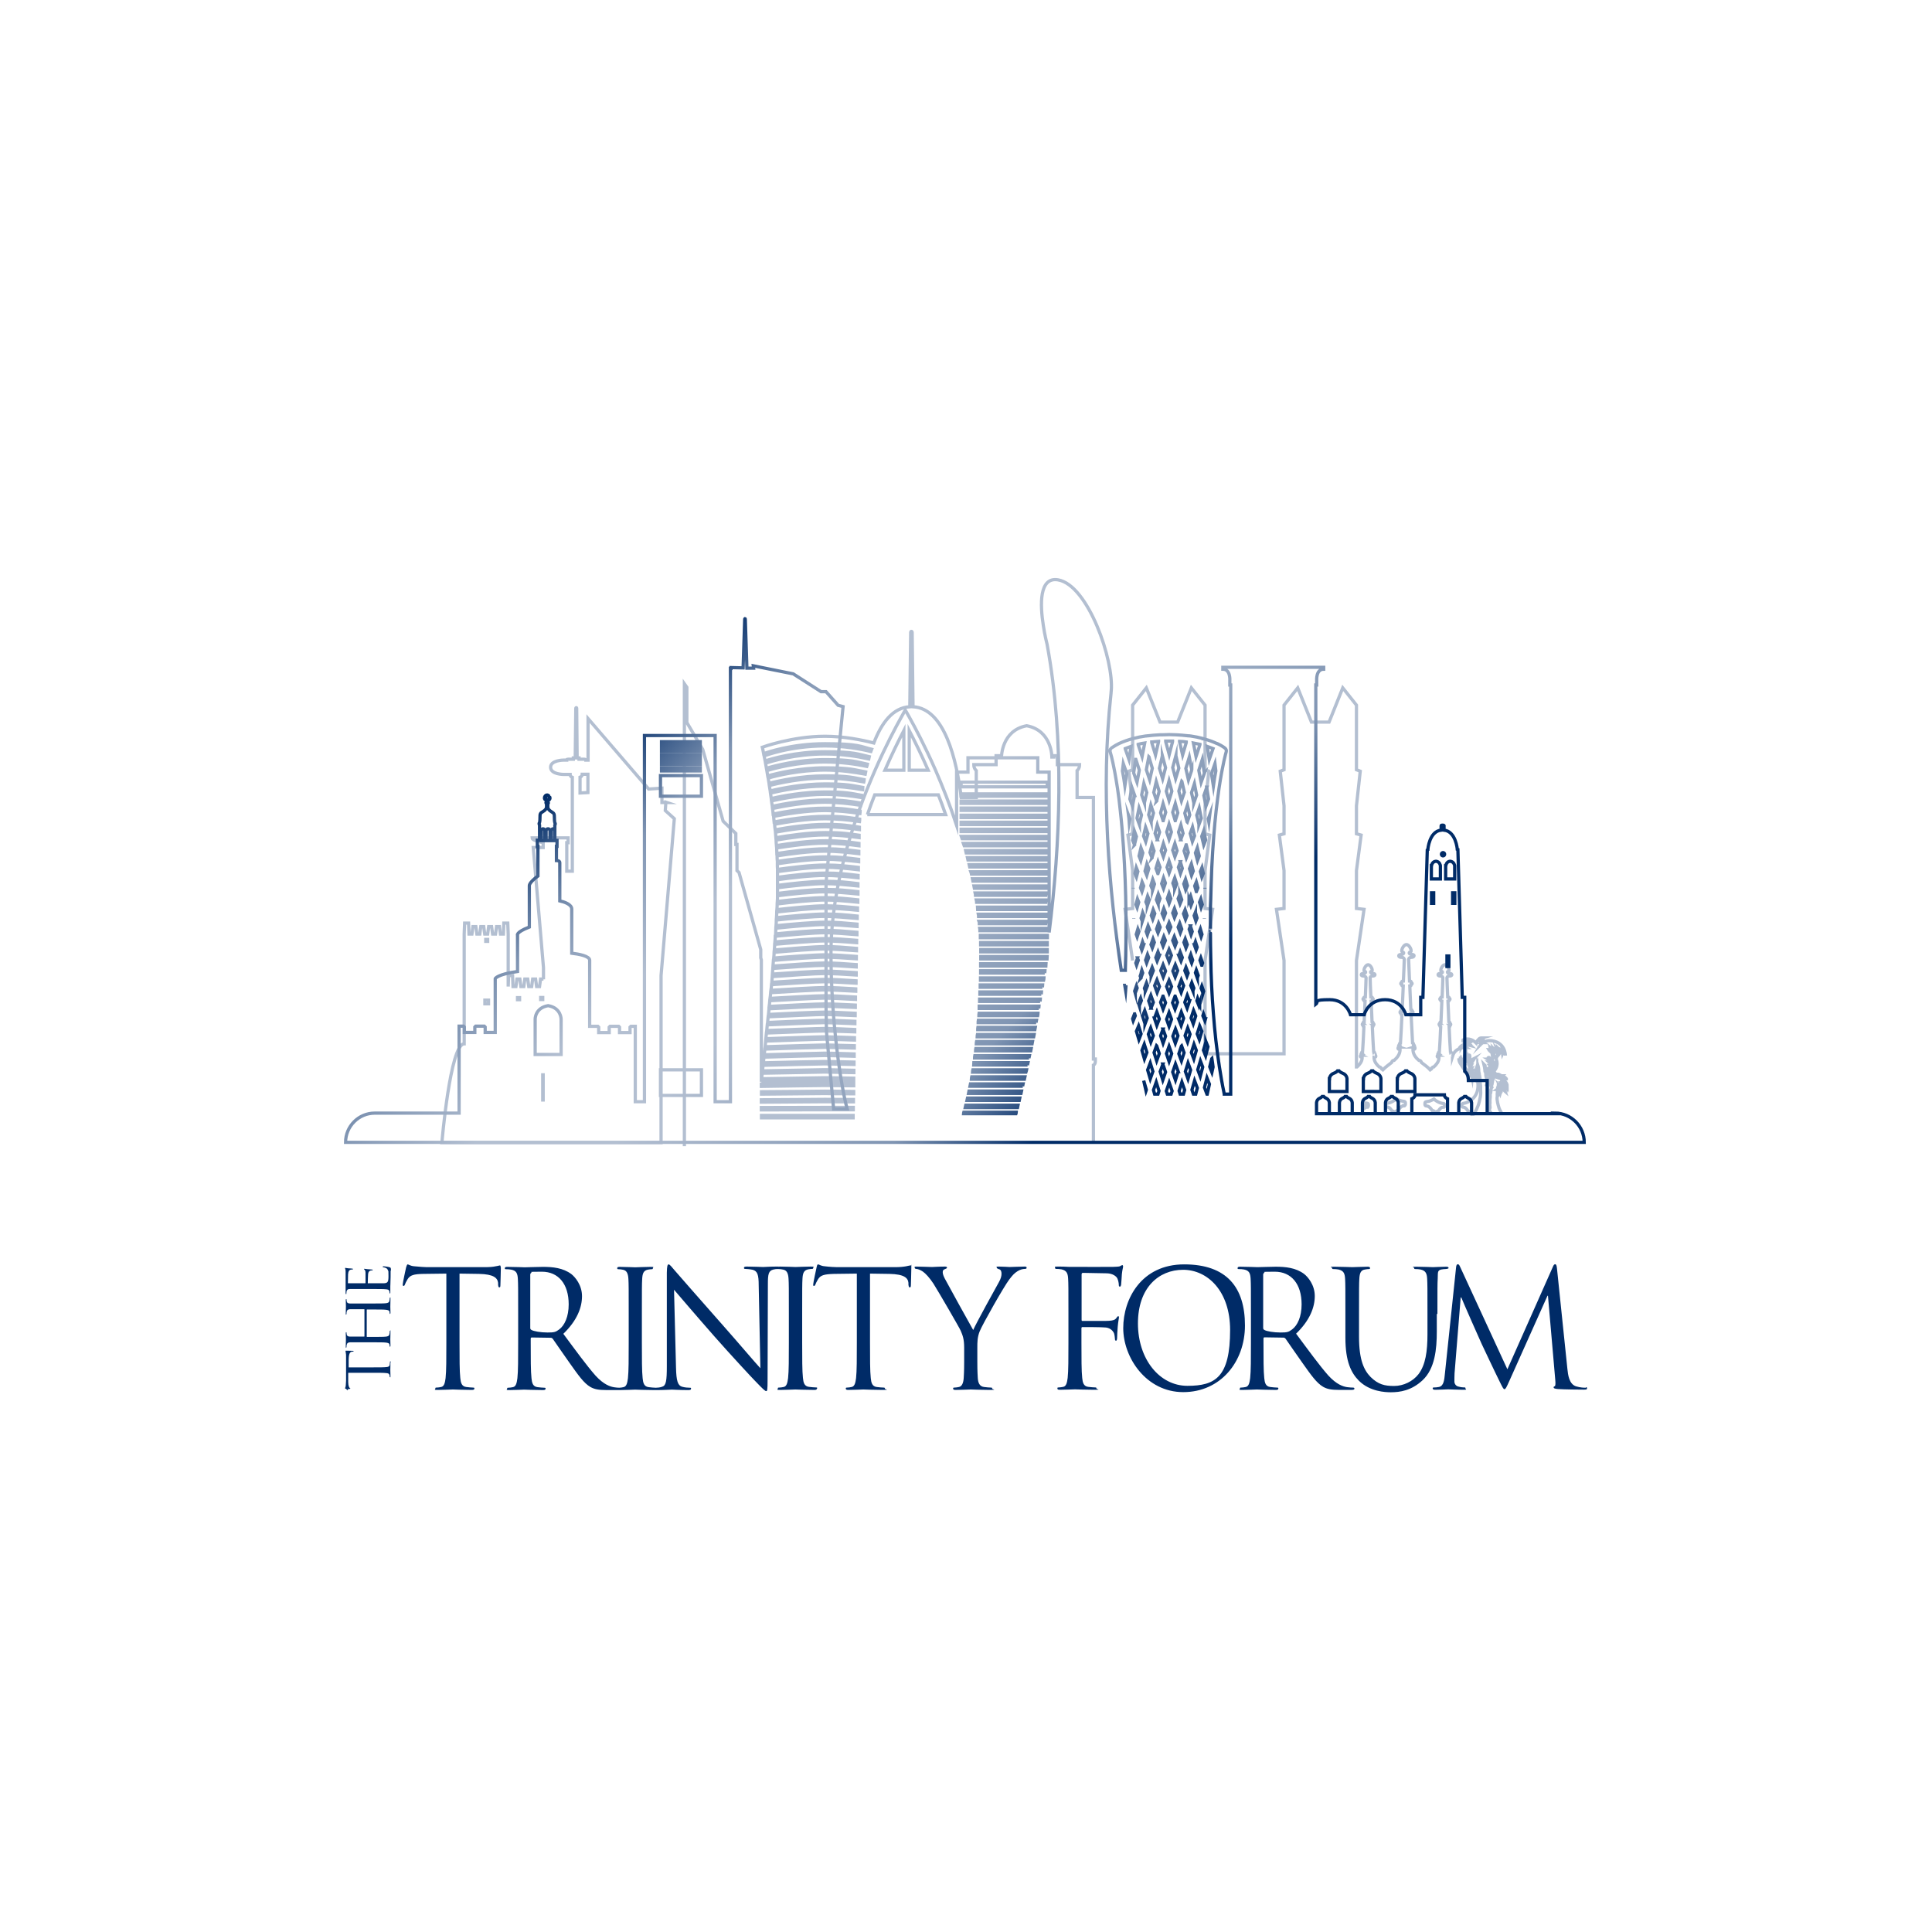<svg width="280" height="280" viewBox="0 0 280 280" fill="none" xmlns="http://www.w3.org/2000/svg">
<path d="M96.63 116.303H95.933V114.227L94.011 114.355L85.226 104.144V110.16H84.909C84.909 110.16 84.909 110.033 84.677 110.033H83.916V109.842H83.642L83.578 102.661C83.578 102.661 83.578 102.555 83.515 102.555C83.452 102.555 83.452 102.661 83.452 102.661L83.367 109.842H83.093V110.033H82.332C82.079 110.033 82.1 110.16 82.1 110.16H81.678C81.678 110.16 79.798 110.16 79.798 111.198C79.798 112.236 81.678 112.236 81.678 112.236H82.628C82.628 112.554 82.945 112.66 82.945 112.66V126.26H82.142V122.129H82.332V121.43H77.116C77.116 121.854 78.721 122.129 78.721 122.129V122.828H77.285L78.763 140.221V141.937V141.894H78.341L78.193 142.975H77.77L77.623 141.894H77.2L77.052 142.975H76.63L76.482 141.894H76.06L75.912 142.975H75.49L75.342 141.894H74.919L74.772 142.975H74.349L74.286 141.386H73.716L73.652 142.975V135.37L73.589 133.781H73.019L72.955 135.37H72.533L72.385 134.289H71.963L71.815 135.37H71.392L71.245 134.289H70.822L70.674 135.37H70.252L70.104 134.289H69.682L69.534 135.37H69.112L68.964 134.289H68.541L68.394 135.37H67.971L67.908 133.781H67.338L67.274 135.37V151.279C65.247 151.279 64.043 165.6 64.043 165.6H95.806V141.386L97.728 118.655L96.419 117.469L96.503 116.261L96.63 116.303ZM70.4 136.153H70.674V136.429H70.4V136.153ZM70.801 145.475H70.273V144.945H70.801V145.475ZM75.3 144.882H75.004V144.585H75.3V144.882ZM84.064 112.639C84.064 112.639 84.381 112.533 84.381 112.215H85.204V114.863L84.064 114.926V112.639ZM78.362 144.564H78.657V144.86H78.362V144.564ZM78.657 159.414V155.77H78.721V159.414H78.657Z" stroke="#B3BFD1" stroke-width="0.469" stroke-miterlimit="10"/>
<path d="M158.467 165.557V154.372C158.467 154.372 158.742 154.266 158.742 153.821V153.482H158.467V115.583H156.102V111.685C156.102 111.685 156.461 111.41 156.461 110.816H153.23V109.524H152.723V109.715H152.448C152.448 109.715 152.448 105.859 148.795 105.181C145.141 105.859 145.141 109.715 145.141 109.715H144.867V109.524H144.36V110.816H141.129C141.129 111.388 141.488 111.685 141.488 111.685V115.583H139.312C138.636 110.075 136.884 102.682 132.322 102.427L132.195 91.666C132.195 91.666 132.195 91.496 132.089 91.496C131.984 91.496 131.984 91.666 131.984 91.666L131.857 102.427C129.386 102.554 127.739 104.8 126.641 107.681C124.93 107.236 122.311 106.707 119.566 106.707C114.814 106.707 110.484 108.295 110.484 108.295C110.484 108.295 110.569 108.613 110.674 109.228C111.012 109.1 114.624 107.787 119.566 107.787C124.508 107.787 124.719 108.211 126.324 108.592C126.282 108.698 126.261 108.804 126.218 108.91C124.655 108.529 122.311 108.105 119.566 108.105C114.476 108.105 110.801 109.524 110.759 109.545C110.759 109.545 110.759 109.545 110.738 109.545C110.78 109.757 110.822 110.011 110.886 110.287C111.815 109.969 115.257 108.952 119.566 108.952C123.874 108.952 124.381 109.312 125.986 109.672C125.965 109.778 125.923 109.884 125.901 109.99C124.318 109.63 122.1 109.27 119.566 109.27C115.236 109.27 111.794 110.329 110.949 110.605C110.991 110.838 111.033 111.092 111.076 111.346C112.28 110.986 115.616 110.096 119.566 110.096C123.515 110.096 124.106 110.414 125.711 110.753C125.69 110.859 125.669 110.965 125.627 111.071C124.043 110.732 121.91 110.435 119.566 110.435C115.616 110.435 112.28 111.325 111.139 111.685C111.181 111.918 111.224 112.172 111.266 112.448C112.639 112.066 115.891 111.283 119.566 111.283C123.24 111.283 123.853 111.579 125.458 111.876C125.437 111.982 125.416 112.088 125.395 112.193C123.811 111.897 121.762 111.6 119.566 111.6C115.891 111.6 112.639 112.384 111.329 112.765C111.371 113.02 111.414 113.274 111.456 113.528C112.934 113.147 116.123 112.448 119.566 112.448C123.008 112.448 123.663 112.702 125.247 112.998C125.247 113.104 125.205 113.21 125.183 113.316C123.621 113.02 121.635 112.765 119.566 112.765C116.123 112.765 112.955 113.465 111.498 113.846C111.54 114.1 111.583 114.354 111.625 114.63C113.209 114.248 116.334 113.613 119.566 113.613C122.797 113.613 123.494 113.846 125.057 114.121C125.057 114.227 125.014 114.333 125.014 114.439C123.452 114.164 121.53 113.931 119.566 113.931C116.334 113.931 113.209 114.566 111.667 114.947C111.709 115.202 111.73 115.456 111.773 115.731C113.42 115.35 116.503 114.778 119.566 114.778C122.628 114.778 123.346 114.99 124.888 115.265C124.888 115.371 124.867 115.477 124.846 115.583C123.304 115.329 121.424 115.117 119.566 115.117C116.503 115.117 113.441 115.71 111.815 116.07C111.857 116.324 111.878 116.6 111.92 116.854C113.631 116.494 116.651 115.943 119.566 115.943C122.48 115.943 123.219 116.155 124.761 116.388C124.761 116.494 124.74 116.6 124.719 116.706C123.177 116.473 121.34 116.261 119.566 116.261C116.672 116.261 113.652 116.812 111.963 117.172C112.005 117.426 112.026 117.701 112.047 117.977C113.8 117.617 116.799 117.129 119.566 117.129C122.332 117.129 123.114 117.32 124.655 117.553C124.655 117.659 124.655 117.765 124.634 117.892C123.093 117.659 121.297 117.468 119.587 117.468C116.82 117.468 113.842 117.977 112.111 118.316C112.132 118.57 112.174 118.845 112.195 119.121C113.99 118.782 116.947 118.316 119.587 118.316C122.227 118.316 123.029 118.506 124.592 118.718C124.592 118.824 124.592 118.93 124.571 119.057C123.029 118.824 121.255 118.655 119.608 118.655C116.968 118.655 114.032 119.121 112.258 119.46C112.28 119.735 112.301 119.989 112.343 120.265C114.18 119.926 117.095 119.481 119.629 119.481C122.163 119.481 123.008 119.65 124.55 119.883C124.55 119.989 124.55 120.116 124.55 120.222C123.008 120.011 121.234 119.82 119.629 119.82C117.116 119.82 114.201 120.265 112.385 120.604C112.406 120.879 112.427 121.133 112.448 121.409C114.328 121.091 117.2 120.667 119.629 120.667C122.058 120.667 122.945 120.837 124.508 121.049C124.508 121.197 124.508 121.303 124.508 121.388C122.966 121.176 121.192 121.006 119.629 121.006C117.221 121.006 114.328 121.43 112.47 121.748C112.47 122.023 112.512 122.277 112.533 122.553C114.434 122.235 117.306 121.854 119.629 121.854C121.952 121.854 122.924 122.023 124.486 122.235V122.574C122.924 122.362 121.15 122.193 119.629 122.193C117.306 122.193 114.434 122.595 112.554 122.892C112.554 123.167 112.596 123.442 112.596 123.697C114.518 123.4 117.39 123.019 119.629 123.019C121.868 123.019 122.881 123.188 124.465 123.379V123.718C122.881 123.527 121.107 123.358 119.629 123.358C117.39 123.358 114.539 123.739 112.617 124.036C112.617 124.311 112.639 124.586 112.66 124.841C114.624 124.544 117.475 124.184 119.629 124.184C121.783 124.184 122.839 124.353 124.444 124.544V124.883C122.839 124.692 121.065 124.523 119.629 124.523C117.475 124.523 114.603 124.883 112.66 125.18C112.66 125.455 112.66 125.73 112.681 126.006C114.666 125.73 117.538 125.37 119.608 125.37C121.678 125.37 122.797 125.54 124.402 125.709V126.048C122.776 125.858 121.023 125.688 119.608 125.688C117.538 125.688 114.645 126.048 112.681 126.324C112.681 126.599 112.681 126.874 112.681 127.15C114.687 126.874 117.58 126.535 119.587 126.535C121.593 126.535 122.734 126.684 124.36 126.874V127.213C122.734 127.023 120.96 126.874 119.587 126.874C117.58 126.874 114.687 127.213 112.681 127.489C112.681 127.701 112.681 127.912 112.681 128.145C112.681 128.378 112.681 128.251 112.681 128.315C114.708 128.061 117.644 127.722 119.587 127.722C121.53 127.722 122.691 127.87 124.339 128.061V128.4C122.691 128.23 120.917 128.061 119.587 128.061C117.644 128.061 114.708 128.4 112.681 128.654C112.681 128.929 112.681 129.205 112.681 129.48C114.75 129.226 117.707 128.908 119.608 128.908C121.509 128.908 122.67 129.056 124.339 129.226V129.565C122.67 129.395 120.896 129.247 119.608 129.247C117.707 129.247 114.729 129.565 112.681 129.819C112.681 130.094 112.681 130.37 112.66 130.645C114.75 130.391 117.771 130.094 119.608 130.094C121.445 130.094 122.628 130.243 124.318 130.412V130.751C122.649 130.582 120.854 130.433 119.608 130.433C117.771 130.433 114.729 130.751 112.639 131.005C112.639 131.281 112.617 131.556 112.596 131.832C114.729 131.599 117.813 131.281 119.587 131.281C121.361 131.281 122.586 131.429 124.275 131.577V131.916C122.586 131.747 120.791 131.62 119.587 131.62C117.792 131.62 114.687 131.937 112.575 132.171C112.575 132.446 112.554 132.721 112.533 132.997C114.687 132.764 117.855 132.467 119.587 132.467C121.319 132.467 122.544 132.594 124.233 132.764V133.103C122.522 132.954 120.727 132.806 119.587 132.806C117.855 132.806 114.666 133.103 112.512 133.336C112.512 133.611 112.491 133.886 112.47 134.162C114.645 133.95 117.897 133.653 119.587 133.653C121.276 133.653 122.501 133.781 124.212 133.929V134.268C122.48 134.119 120.685 133.992 119.587 133.992C117.897 133.992 114.624 134.289 112.448 134.522C112.448 134.797 112.406 135.073 112.406 135.348C114.624 135.136 117.961 134.84 119.587 134.84C121.213 134.84 122.459 134.967 124.191 135.115V135.454C122.459 135.306 120.643 135.179 119.587 135.179C117.94 135.179 114.582 135.475 112.364 135.687C112.364 135.963 112.322 136.238 112.301 136.513C114.539 136.302 117.982 136.026 119.566 136.026C121.15 136.026 122.396 136.153 124.149 136.28V136.619C122.396 136.471 120.579 136.365 119.566 136.365C117.961 136.365 114.497 136.662 112.28 136.852C112.28 137.128 112.237 137.403 112.216 137.679C114.497 137.488 118.024 137.191 119.566 137.191C121.107 137.191 122.353 137.297 124.127 137.445V137.784C122.353 137.657 120.537 137.53 119.566 137.53C118.024 137.53 114.455 137.806 112.195 138.017C112.195 138.293 112.153 138.568 112.132 138.844C114.434 138.653 118.087 138.378 119.566 138.378C121.044 138.378 122.332 138.484 124.106 138.611V138.95C122.311 138.822 120.495 138.717 119.566 138.717C118.066 138.717 114.391 138.992 112.089 139.183C112.068 139.458 112.047 139.733 112.026 140.009C114.349 139.839 118.13 139.564 119.566 139.564C121.002 139.564 122.29 139.67 124.085 139.797V140.136C122.269 140.009 120.453 139.903 119.566 139.903C118.13 139.903 114.307 140.178 112.005 140.348C111.984 140.623 111.963 140.899 111.942 141.174C114.286 141.004 118.193 140.75 119.587 140.75C120.981 140.75 122.269 140.856 124.085 140.962V141.301C122.269 141.174 120.432 141.089 119.587 141.089C118.193 141.089 114.244 141.365 111.92 141.534C111.899 141.81 111.878 142.085 111.857 142.36C114.223 142.212 118.277 141.937 119.587 141.937C120.896 141.937 122.227 142.043 124.064 142.148V142.487C122.227 142.381 120.389 142.276 119.587 142.276C118.256 142.276 114.159 142.53 111.815 142.699C111.794 142.975 111.773 143.25 111.73 143.525C114.096 143.377 118.299 143.123 119.566 143.123C120.833 143.123 122.163 143.208 124.022 143.314V143.653C122.163 143.547 120.326 143.462 119.566 143.462C118.299 143.462 114.054 143.716 111.688 143.864C111.667 144.14 111.646 144.415 111.604 144.691C113.99 144.563 118.341 144.309 119.545 144.309C120.748 144.309 122.1 144.394 123.98 144.5V144.839C122.1 144.733 120.263 144.648 119.545 144.648C118.341 144.648 113.927 144.902 111.561 145.03C111.54 145.305 111.519 145.58 111.477 145.856C113.863 145.729 118.383 145.496 119.545 145.496C120.706 145.496 122.058 145.58 123.959 145.665V146.004C122.058 145.919 120.22 145.835 119.545 145.835C118.404 145.835 113.821 146.068 111.456 146.195C111.435 146.47 111.393 146.746 111.371 147.021C113.758 146.894 118.467 146.682 119.545 146.682C120.622 146.682 122.016 146.767 123.937 146.851V147.19C122.016 147.106 120.178 147.021 119.545 147.021C118.467 147.021 113.716 147.254 111.329 147.36C111.308 147.635 111.266 147.911 111.245 148.186C113.631 148.08 118.51 147.868 119.523 147.868C120.537 147.868 121.952 147.932 123.895 148.017V148.356C121.973 148.271 120.115 148.207 119.523 148.207C118.51 148.207 113.568 148.419 111.202 148.525C111.181 148.8 111.139 149.076 111.118 149.351C113.483 149.266 118.573 149.055 119.523 149.055C120.474 149.055 121.91 149.118 123.874 149.203V149.542C121.931 149.478 120.073 149.415 119.523 149.415C118.573 149.415 113.42 149.627 111.076 149.711C111.055 149.987 111.012 150.262 110.991 150.538C113.335 150.453 118.636 150.262 119.523 150.262C120.41 150.262 121.889 150.326 123.832 150.389V150.728C121.868 150.665 119.988 150.601 119.523 150.601C118.658 150.601 113.272 150.792 110.97 150.877C110.949 151.152 110.907 151.427 110.886 151.703C113.188 151.639 118.742 151.448 119.523 151.448C120.305 151.448 121.847 151.512 123.811 151.554V151.893C121.825 151.83 119.946 151.787 119.523 151.787C118.721 151.787 113.124 151.957 110.843 152.042C110.822 152.317 110.78 152.592 110.759 152.868C113.019 152.804 118.805 152.635 119.523 152.635C120.242 152.635 121.804 152.677 123.79 152.741V153.08C121.783 153.016 119.904 152.974 119.523 152.974C118.805 152.974 112.955 153.143 110.717 153.207C110.696 153.482 110.653 153.758 110.632 154.033C112.829 153.969 118.89 153.842 119.523 153.842C120.157 153.842 121.762 153.885 123.768 153.927V154.266C121.741 154.224 119.861 154.181 119.523 154.181C118.89 154.181 112.765 154.33 110.59 154.393C110.569 154.669 110.527 154.944 110.506 155.198C112.639 155.156 118.974 155.029 119.523 155.029C120.073 155.029 121.72 155.071 123.747 155.113V155.452C121.699 155.41 119.819 155.368 119.523 155.368C118.953 155.368 112.554 155.495 110.463 155.537C110.442 155.813 110.4 156.088 110.379 156.342C112.406 156.3 119.059 156.194 119.523 156.194C119.988 156.194 121.678 156.215 123.726 156.257V156.596C121.657 156.554 119.756 156.533 119.523 156.533C119.038 156.533 112.322 156.639 110.337 156.681C110.337 156.723 110.337 156.766 110.337 156.787V139.098L110.252 138.822V137.615L107.105 126.451L106.81 126.175V122.383H106.641V120.794L105.965 120.138L104.803 119.015L101.847 108.613L99.545 104.715V99.61L99.186 99.101V166.108M119.545 159.329C119.65 159.329 121.572 159.329 123.684 159.35V159.689C121.572 159.689 119.65 159.668 119.545 159.668C119.355 159.668 112.427 159.71 110.337 159.732V159.393C112.448 159.393 119.333 159.329 119.545 159.329ZM110.358 158.567V158.228C112.427 158.228 119.27 158.143 119.566 158.143C119.861 158.143 121.635 158.143 123.726 158.185V158.524C121.635 158.524 119.714 158.482 119.566 158.482C119.27 158.482 112.406 158.545 110.358 158.567ZM119.545 160.494C119.587 160.494 121.53 160.494 123.663 160.494V160.833C121.53 160.833 119.587 160.833 119.545 160.833C119.46 160.833 112.47 160.854 110.337 160.854V160.515C112.491 160.515 119.439 160.494 119.545 160.494ZM119.545 156.978C119.735 156.978 121.657 156.999 123.726 157.02V157.359C121.635 157.338 119.735 157.317 119.545 157.317C119.164 157.317 112.343 157.401 110.337 157.444V157.105C112.343 157.084 119.143 156.978 119.545 156.978ZM110.358 161.998V161.659H123.642V161.998H110.358Z" stroke="#B3BFD1" stroke-width="0.469" stroke-miterlimit="10"/>
<path d="M217.623 161.342C217.602 161.278 217.56 161.214 217.518 161.13C217.433 160.981 217.327 160.812 217.243 160.558C217.137 160.24 217.095 160.007 217.032 159.753C217.032 159.71 217.032 159.647 217.011 159.604C216.947 159.308 216.968 158.969 216.99 158.926C216.99 158.926 216.99 158.905 216.99 158.884C216.99 158.842 217.011 158.821 216.99 158.715C216.99 158.588 216.99 158.312 217.011 158.27V158.249C217.116 158.249 217.158 158.206 217.201 158.185C217.116 158.46 217.18 158.715 217.18 158.715C217.327 158.566 217.37 158.27 217.391 158.185C217.412 158.206 217.454 158.291 217.475 158.376C217.518 158.249 217.454 158.037 217.433 157.952C217.475 157.973 217.496 158.037 217.539 158.079C217.56 157.973 217.496 157.804 217.475 157.719C217.518 157.74 217.539 157.782 217.56 157.804C217.56 157.74 217.518 157.613 217.475 157.528C217.475 157.528 217.518 157.571 217.518 157.592C217.518 157.549 217.518 157.486 217.496 157.422C217.539 157.38 217.518 157.295 217.496 157.232C217.539 157.168 217.496 157.083 217.454 156.999C217.454 156.977 217.433 156.956 217.433 156.935C217.433 156.935 217.433 156.935 217.475 156.935C217.623 156.999 217.602 157.211 217.602 157.253C217.644 157.253 217.665 157.189 217.665 157.168C217.708 157.211 217.665 157.316 217.665 157.359C217.708 157.359 217.729 157.338 217.75 157.295C217.75 157.338 217.75 157.401 217.729 157.465C217.771 157.465 217.792 157.422 217.813 157.401C217.813 157.465 217.813 157.571 217.771 157.634C217.834 157.634 217.877 157.549 217.898 157.507C217.898 157.571 217.898 157.655 217.855 157.719C217.877 157.719 217.898 157.698 217.919 157.677C217.919 157.719 217.919 157.782 217.919 157.825C217.94 157.825 217.961 157.804 217.982 157.761C217.982 157.825 217.961 157.91 217.94 157.952C217.961 157.952 217.982 157.931 218.003 157.91C218.003 158.079 218.13 158.185 218.13 158.185C218.088 158.058 218.13 157.931 218.13 157.931C218.193 157.422 217.813 156.893 217.686 156.744C217.686 156.744 217.686 156.723 217.665 156.702C217.665 156.702 217.623 156.681 217.623 156.66C217.644 156.66 217.708 156.744 217.75 156.808C217.75 156.808 217.771 156.766 217.75 156.744C217.771 156.766 217.813 156.829 217.813 156.872C217.813 156.872 217.834 156.829 217.834 156.808C217.877 156.85 217.919 156.956 217.94 156.999C217.94 156.956 217.94 156.914 217.94 156.872C218.003 156.935 218.067 157.062 218.109 157.147C218.109 157.105 218.109 157.041 218.109 156.999C218.193 157.105 218.278 157.295 218.278 157.295C218.278 157.232 218.278 157.189 218.278 157.147C218.32 157.189 218.383 157.295 218.426 157.38C218.426 156.681 217.539 156.321 217.285 156.236C217.285 156.236 217.306 156.236 217.327 156.236C217.433 156.236 217.581 156.257 217.581 156.257C217.581 156.257 217.581 156.257 217.581 156.215C217.665 156.215 217.729 156.278 217.75 156.278C217.75 156.257 217.75 156.236 217.708 156.215C217.771 156.215 217.813 156.257 217.813 156.257V156.215C217.877 156.236 217.919 156.3 217.919 156.3C217.919 156.257 217.919 156.236 217.919 156.215C218.045 156.236 218.088 156.278 218.088 156.278C218.088 156.236 218.067 156.215 218.024 156.194C218.151 156.236 218.278 156.342 218.278 156.342C218.278 156.342 218.278 156.342 218.299 156.342C218.299 156.342 218.299 156.342 218.299 156.321C218.109 156.067 217.813 155.939 217.433 155.939C217.053 155.939 217.285 155.939 217.201 155.939C217.201 155.939 217.18 155.897 217.158 155.897C217.18 155.897 217.222 155.918 217.243 155.918C217.243 155.897 217.243 155.876 217.243 155.855C217.285 155.855 217.327 155.855 217.327 155.876C217.327 155.876 217.327 155.876 217.327 155.855C217.327 155.834 217.285 155.812 217.264 155.791C217.264 155.791 217.264 155.791 217.285 155.791C217.327 155.791 217.37 155.791 217.37 155.791C217.37 155.791 217.37 155.791 217.37 155.77C217.264 155.706 217.158 155.685 217.053 155.685C216.842 155.685 216.694 155.791 216.63 155.834C216.63 155.834 216.63 155.834 216.609 155.834C216.609 155.834 216.609 155.834 216.609 155.812C216.609 155.749 216.609 155.728 216.588 155.685H216.567C216.525 155.537 216.398 155.537 216.377 155.537C216.398 155.537 216.419 155.579 216.419 155.579C216.335 155.537 216.293 155.579 216.293 155.579C216.314 155.579 216.356 155.6 216.377 155.643C216.356 155.643 216.335 155.643 216.335 155.643C216.335 155.643 216.377 155.664 216.398 155.706C216.398 155.706 216.398 155.706 216.377 155.706C216.356 155.706 216.335 155.706 216.335 155.706C216.356 155.706 216.377 155.728 216.398 155.77C216.356 155.749 216.314 155.728 216.293 155.706C216.293 155.579 216.208 155.134 216.06 154.923C216.124 154.923 216.229 154.986 216.293 155.092C216.293 155.092 216.293 155.092 216.314 155.092C216.314 155.092 216.314 155.092 216.314 155.071C216.314 155.071 216.166 154.69 215.934 154.414C216.018 154.414 216.187 154.478 216.293 154.605C216.293 154.605 216.293 154.605 216.314 154.605C216.314 154.605 216.314 154.605 216.314 154.584C216.314 154.562 215.997 154.096 215.786 153.906C215.87 153.906 216.039 153.927 216.166 154.054C216.166 154.054 216.166 154.054 216.187 154.054C216.187 154.054 216.187 154.054 216.187 154.033C216.187 154.033 215.955 153.651 215.701 153.503C215.701 153.503 215.743 153.503 215.786 153.503C215.828 153.503 215.849 153.503 215.87 153.524C215.87 153.524 215.807 153.397 215.659 153.313C215.659 153.291 215.722 153.249 215.765 153.249C215.807 153.249 215.87 153.27 215.912 153.334C215.912 153.376 215.87 153.609 215.955 153.694C215.955 153.694 216.039 153.694 216.103 153.609C216.103 153.651 216.124 153.757 216.103 153.821C216.103 153.821 216.103 153.821 216.103 153.842C216.103 153.842 216.187 153.757 216.208 153.673C216.229 153.715 216.293 153.821 216.208 154.012C216.208 154.012 216.208 154.012 216.208 154.033C216.208 154.033 216.271 153.969 216.314 153.906C216.314 153.99 216.314 154.139 216.208 154.287C216.208 154.287 216.356 154.223 216.419 154.096C216.44 154.181 216.483 154.351 216.419 154.541C216.419 154.541 216.419 154.541 216.419 154.562C216.419 154.562 216.504 154.52 216.546 154.435C216.546 154.499 216.546 154.647 216.462 154.817C216.462 154.817 216.631 154.753 216.694 154.584C216.694 154.668 216.694 154.838 216.63 155.05C216.63 155.05 216.63 155.05 216.63 155.071C216.63 155.071 216.63 155.071 216.652 155.071C216.652 155.071 216.99 154.69 216.968 154.075C216.947 153.482 216.567 152.868 215.891 152.274C215.828 152.211 215.765 152.147 215.743 152.105C215.807 152.105 216.018 152.232 216.039 152.359C216.039 152.359 216.039 152.232 216.018 152.105C216.081 152.169 216.187 152.253 216.208 152.402C216.208 152.402 216.271 152.147 216.187 151.978C216.271 152.041 216.44 152.19 216.462 152.465C216.462 152.465 216.546 152.211 216.483 151.999C216.546 152.063 216.673 152.19 216.673 152.38C216.673 152.38 216.778 152.169 216.673 151.936C216.736 151.936 216.905 152.02 216.947 152.296C216.947 152.296 216.99 152.105 216.926 151.936C217.032 152.041 217.201 152.274 217.18 152.677C217.18 152.677 217.327 152.359 217.243 152.063C217.306 152.126 217.454 152.274 217.454 152.508C217.454 152.508 217.581 152.338 217.518 152.169C217.581 152.211 217.729 152.359 217.771 152.677C217.771 152.677 217.855 152.486 217.813 152.317C217.919 152.423 218.151 152.677 218.172 152.974C218.172 152.974 218.172 152.423 217.877 151.893C217.602 151.406 217.011 150.813 215.786 150.813C215.786 150.813 215.173 150.855 214.751 151.215C214.709 151.236 214.666 151.279 214.645 151.3C214.709 151.194 214.751 151.109 214.835 151.109C214.835 151.109 214.793 151.088 214.709 151.088C214.624 151.088 214.666 151.088 214.624 151.088C214.666 151.025 214.751 150.876 214.856 150.876C214.856 150.876 214.793 150.834 214.73 150.834C214.666 150.834 214.688 150.834 214.666 150.834C214.73 150.749 214.856 150.622 214.962 150.643C214.962 150.643 214.962 150.643 214.962 150.622C214.962 150.622 214.899 150.58 214.793 150.58C214.688 150.58 214.645 150.58 214.582 150.643C214.582 150.58 214.624 150.474 214.772 150.431C214.772 150.431 214.751 150.431 214.688 150.431C214.561 150.431 214.328 150.474 214.223 150.749C214.181 150.749 214.054 150.792 214.033 151.067C214.033 151.173 214.033 151.194 214.012 151.194C214.012 151.194 214.012 151.194 213.991 151.173C213.991 151.152 213.948 151.131 213.948 151.131C213.948 151.131 213.927 151.131 213.927 151.152C213.822 151.046 213.336 150.58 212.681 150.58C212.026 150.58 212.259 150.622 212.048 150.728C212.048 150.728 212.048 150.728 212.048 150.749C212.048 150.749 212.132 150.728 212.217 150.728C212.301 150.728 212.364 150.728 212.428 150.77C212.386 150.792 212.28 150.855 212.195 150.919C212.195 150.919 212.195 150.919 212.195 150.94C212.195 150.94 212.322 150.919 212.428 150.919C212.533 150.919 212.47 150.919 212.491 150.919C212.449 150.94 212.407 151.003 212.407 151.109C212.407 151.109 212.554 151.046 212.639 151.046C212.723 151.046 212.681 151.046 212.702 151.046C212.639 151.088 212.533 151.173 212.533 151.279C212.533 151.279 212.787 151.152 212.913 151.152C212.85 151.194 212.745 151.279 212.745 151.342C212.745 151.342 212.808 151.342 212.871 151.342C212.935 151.342 212.977 151.342 213.04 151.385L212.977 151.448C212.977 151.448 213.104 151.448 213.209 151.554C213.125 151.533 212.998 151.491 212.892 151.491C212.787 151.491 212.829 151.491 212.787 151.491C212.66 151.427 212.512 151.385 212.343 151.385C212.048 151.385 211.773 151.533 211.541 151.83C211.541 151.83 211.541 151.83 211.541 151.851C211.541 151.851 211.541 151.851 211.562 151.851C211.562 151.851 211.689 151.766 211.794 151.745C211.773 151.766 211.752 151.808 211.752 151.851C211.752 151.851 211.815 151.745 211.921 151.724C211.921 151.745 211.921 151.787 211.921 151.808C211.921 151.808 211.921 151.808 211.942 151.808C211.942 151.808 212.026 151.745 212.174 151.745C212.322 151.745 212.343 151.745 212.449 151.808C212.449 151.808 212.428 151.808 212.407 151.808C212.048 151.808 210.886 151.893 210.527 153.037C210.527 152.952 210.421 152.931 210.358 152.931C210.4 152.931 210.443 152.868 210.443 152.804C210.443 152.741 210.379 152.677 210.316 152.656C210.316 152.656 210.337 152.613 210.337 152.571C210.337 152.486 210.274 152.444 210.21 152.423C210.147 151.533 210.084 150.241 210.02 148.843C210.084 148.843 210.126 148.779 210.126 148.694C210.126 148.61 210.126 148.631 210.105 148.61C210.168 148.61 210.252 148.567 210.252 148.461C210.252 148.355 210.168 148.334 210.105 148.313C210.105 148.313 210.126 148.271 210.126 148.228C210.126 148.122 210.041 148.101 209.978 148.08C209.936 147.063 209.893 146.046 209.851 145.114C209.915 145.114 210.02 145.114 210.02 144.987C210.02 144.86 210.02 144.945 210.02 144.923C210.084 144.923 210.147 144.881 210.147 144.796C210.147 144.712 210.084 144.69 210.02 144.669C210.02 144.669 210.02 144.627 210.02 144.606C210.02 144.479 209.872 144.479 209.809 144.479C209.746 143.207 209.724 142.169 209.703 141.703C209.703 141.703 209.724 141.449 210.084 141.449C210.443 141.449 210.443 141.237 210.358 141.153C210.274 141.068 209.767 141.11 209.767 140.898C209.767 140.687 209.999 140.877 209.999 140.602C209.999 140.326 209.703 139.818 209.408 139.818C209.112 139.818 208.816 140.326 208.816 140.602C208.816 140.877 209.049 140.708 209.049 140.898C209.049 141.089 208.542 141.068 208.457 141.153C208.373 141.237 208.394 141.449 208.732 141.449C209.07 141.449 209.112 141.682 209.112 141.703C209.112 142.169 209.049 143.207 209.006 144.479C208.964 144.479 208.795 144.479 208.795 144.606C208.795 144.733 208.795 144.648 208.795 144.669C208.732 144.669 208.669 144.712 208.669 144.796C208.669 144.881 208.732 144.902 208.795 144.923C208.795 144.923 208.795 144.966 208.795 144.987C208.795 145.093 208.901 145.114 208.964 145.114C208.922 146.046 208.88 147.084 208.837 148.08C208.774 148.08 208.69 148.122 208.69 148.228C208.69 148.334 208.69 148.292 208.711 148.313C208.647 148.313 208.563 148.355 208.563 148.461C208.563 148.567 208.647 148.61 208.711 148.61C208.711 148.61 208.69 148.652 208.69 148.694C208.69 148.779 208.753 148.821 208.795 148.843C208.732 150.241 208.669 151.533 208.605 152.423C208.542 152.423 208.478 152.465 208.478 152.571C208.478 152.677 208.478 152.635 208.5 152.656C208.436 152.656 208.373 152.698 208.373 152.804C208.373 152.91 208.415 152.91 208.457 152.931C208.373 152.931 208.288 152.974 208.288 153.08C208.288 153.27 208.542 153.228 208.542 153.228C208.542 153.291 208.542 153.334 208.542 153.376C208.5 153.885 208.183 154.266 207.803 154.626C207.528 154.626 207.465 154.88 207.465 154.901C207.401 154.944 207.338 155.007 207.275 155.05C206.916 154.647 206.451 154.329 206.007 153.99C206.007 153.969 205.944 153.673 205.627 153.673C205.184 153.291 204.846 152.846 204.783 152.253C204.783 152.211 204.783 152.147 204.783 152.084C204.783 152.084 205.078 152.126 205.078 151.914C205.078 151.703 204.973 151.745 204.888 151.745C204.952 151.724 204.994 151.681 204.994 151.597C204.994 151.512 204.93 151.448 204.846 151.427C204.846 151.406 204.867 151.364 204.867 151.321C204.867 151.215 204.783 151.173 204.719 151.152C204.656 150.156 204.592 148.673 204.508 147.105C204.571 147.105 204.635 147.042 204.635 146.957C204.635 146.872 204.635 146.894 204.614 146.872C204.698 146.872 204.783 146.83 204.783 146.703C204.783 146.576 204.698 146.555 204.614 146.533C204.614 146.512 204.635 146.491 204.635 146.449C204.635 146.343 204.55 146.3 204.466 146.279C204.424 145.135 204.36 143.97 204.318 142.911C204.381 142.911 204.508 142.911 204.508 142.763C204.508 142.614 204.508 142.699 204.508 142.678C204.571 142.678 204.656 142.636 204.656 142.551C204.656 142.466 204.571 142.424 204.508 142.402C204.508 142.402 204.508 142.36 204.508 142.318C204.508 142.169 204.339 142.169 204.276 142.169C204.212 140.729 204.17 139.564 204.149 139.034C204.149 138.992 204.212 138.738 204.571 138.738C204.93 138.738 204.994 138.483 204.888 138.399C204.783 138.293 204.233 138.356 204.233 138.123C204.233 137.89 204.508 138.102 204.508 137.784C204.508 137.466 204.17 136.894 203.832 136.894C203.494 136.894 203.156 137.466 203.156 137.784C203.156 138.102 203.431 137.89 203.431 138.123C203.431 138.356 202.861 138.314 202.776 138.399C202.671 138.505 202.692 138.738 203.093 138.738C203.494 138.738 203.515 139.034 203.515 139.034C203.515 139.564 203.452 140.729 203.389 142.169C203.346 142.169 203.156 142.169 203.156 142.318C203.156 142.466 203.156 142.381 203.156 142.402C203.093 142.402 203.009 142.445 203.009 142.551C203.009 142.657 203.093 142.678 203.156 142.678C203.156 142.678 203.156 142.72 203.156 142.763C203.156 142.89 203.283 142.911 203.368 142.911C203.325 143.97 203.262 145.135 203.22 146.279C203.135 146.279 203.051 146.322 203.051 146.449C203.051 146.576 203.051 146.512 203.072 146.533C202.987 146.533 202.903 146.576 202.903 146.703C202.903 146.83 202.987 146.851 203.072 146.872C203.072 146.894 203.051 146.915 203.051 146.957C203.051 147.042 203.114 147.084 203.177 147.105C203.114 148.694 203.03 150.156 202.966 151.152C202.882 151.152 202.818 151.215 202.818 151.321C202.818 151.427 202.818 151.385 202.84 151.427C202.776 151.427 202.692 151.491 202.692 151.597C202.692 151.703 202.734 151.724 202.797 151.745C202.713 151.745 202.607 151.787 202.607 151.914C202.607 152.126 202.903 152.084 202.903 152.084C202.903 152.147 202.903 152.19 202.903 152.253C202.84 152.846 202.502 153.27 202.058 153.673C201.741 153.673 201.678 153.99 201.678 153.99C201.256 154.329 200.791 154.647 200.411 155.05C200.347 155.007 200.284 154.944 200.221 154.901C200.221 154.901 200.157 154.626 199.883 154.626C199.503 154.287 199.207 153.906 199.144 153.376C199.144 153.334 199.144 153.291 199.144 153.228C199.144 153.228 199.397 153.27 199.397 153.08C199.397 152.889 199.292 152.931 199.228 152.931C199.27 152.931 199.313 152.868 199.313 152.804C199.313 152.741 199.249 152.677 199.186 152.656C199.186 152.656 199.207 152.613 199.207 152.571C199.207 152.486 199.144 152.444 199.08 152.423C199.017 151.533 198.954 150.241 198.89 148.843C198.954 148.843 198.996 148.779 198.996 148.694C198.996 148.61 198.996 148.631 198.975 148.61C199.038 148.61 199.123 148.567 199.123 148.461C199.123 148.355 199.038 148.334 198.975 148.313C198.975 148.313 198.996 148.271 198.996 148.228C198.996 148.122 198.911 148.101 198.848 148.08C198.806 147.063 198.764 146.046 198.721 145.114C198.785 145.114 198.89 145.114 198.89 144.987C198.89 144.86 198.89 144.945 198.89 144.923C198.954 144.923 199.017 144.881 199.017 144.796C199.017 144.712 198.954 144.69 198.89 144.669C198.89 144.669 198.89 144.627 198.89 144.606C198.89 144.479 198.742 144.479 198.679 144.479C198.616 143.207 198.573 142.169 198.573 141.703C198.573 141.661 198.616 141.449 198.954 141.449C199.292 141.449 199.313 141.237 199.228 141.153C199.144 141.068 198.637 141.11 198.637 140.898C198.637 140.687 198.869 140.877 198.869 140.602C198.869 140.326 198.573 139.818 198.278 139.818C197.982 139.818 197.686 140.326 197.686 140.602C197.686 140.877 197.919 140.708 197.919 140.898C197.919 141.089 197.412 141.068 197.327 141.153C197.243 141.237 197.264 141.449 197.602 141.449C197.94 141.449 197.982 141.703 197.982 141.703C197.982 142.169 197.919 143.186 197.877 144.479C197.834 144.479 197.665 144.479 197.665 144.606C197.665 144.733 197.665 144.648 197.665 144.669C197.602 144.669 197.539 144.712 197.539 144.796C197.539 144.881 197.602 144.902 197.665 144.923C197.665 144.923 197.665 144.966 197.665 144.987C197.665 145.093 197.771 145.114 197.834 145.114C197.792 146.046 197.75 147.084 197.708 148.08C197.644 148.08 197.56 148.122 197.56 148.228C197.56 148.334 197.56 148.292 197.581 148.313C197.518 148.313 197.433 148.355 197.433 148.461C197.433 148.567 197.518 148.61 197.581 148.61C197.581 148.61 197.56 148.652 197.56 148.694C197.56 148.779 197.623 148.821 197.665 148.843C197.602 150.241 197.539 151.533 197.475 152.423C197.412 152.423 197.349 152.465 197.349 152.571C197.349 152.677 197.349 152.635 197.37 152.656C197.306 152.656 197.243 152.698 197.243 152.804C197.243 152.91 197.285 152.91 197.327 152.931C197.243 152.931 197.158 152.974 197.158 153.08C197.158 153.27 197.412 153.228 197.412 153.228C197.412 153.291 197.412 153.334 197.412 153.376C197.37 153.885 197.053 154.266 196.673 154.626C196.652 154.626 196.609 154.626 196.588 154.626V139.204L197.686 131.789L196.588 131.662V126.175L197.264 121.027L196.588 120.837V116.79L197.137 111.77L196.588 111.558V102.194L194.603 99.694L192.618 104.652H190.062L188.077 99.694L186.092 102.194V111.558L185.543 111.77L186.092 116.79V120.837L185.416 121.027L186.092 126.175V131.662L184.994 131.789L186.092 139.204V152.719H174.645V139.204L175.743 131.789L174.645 131.662V126.175L175.321 121.027L174.645 120.837V116.79L175.194 111.77L174.645 111.558V102.194L172.66 99.694L170.675 104.652H168.119L166.134 99.694L164.149 102.194V111.558L163.6 111.77L164.149 116.79V120.837L163.473 121.027L164.149 126.175V131.662L163.051 131.789L164.149 139.204M213.125 161.49C213.125 161.49 213.104 161.045 212.766 161.045C212.766 161.045 212.449 160.452 212.048 160.452C212.048 160.452 211.858 160.494 211.858 160.24C211.858 159.986 211.858 159.943 212.217 159.88C212.576 159.837 214.202 159.287 214.202 157.359C214.202 155.431 213.273 155.643 212.491 155.028C212.491 155.028 212.449 154.753 212.153 154.753C212.09 154.69 212.026 154.626 211.963 154.562C211.963 154.562 211.836 154.223 211.836 153.969C211.879 154.075 211.942 154.223 212.09 154.308C212.09 154.308 211.984 154.033 212.005 153.8C212.048 153.863 212.111 153.948 212.217 153.99C212.217 153.99 212.153 153.694 212.174 153.524C212.217 153.609 212.301 153.8 212.491 153.842C212.491 153.842 212.364 153.588 212.428 153.313C212.428 153.376 212.47 153.482 212.533 153.546C212.533 153.546 212.491 153.313 212.576 153.185C212.576 153.27 212.639 153.418 212.702 153.503C212.702 153.503 212.702 153.016 212.935 152.91C212.935 152.91 212.935 152.91 212.956 152.91C212.977 152.91 213.019 152.91 213.019 153.228C213.019 153.546 212.977 153.524 212.935 153.673C212.85 153.927 212.766 154.181 212.935 154.499C212.935 154.499 212.913 154.266 212.935 154.139C212.935 154.202 212.977 154.287 213.019 154.329C213.019 154.329 213.019 154.139 213.019 154.054C213.019 154.054 213.061 154.054 213.104 154.054C213.104 154.054 213.061 153.99 213.104 153.906C213.104 153.906 213.125 153.906 213.146 153.906C213.167 153.906 213.188 153.906 213.209 153.885C213.209 153.885 213.167 153.842 213.167 153.821C213.188 153.779 213.42 153.503 213.589 153.418C213.484 153.524 213.23 153.821 213.188 154.012C213.188 154.012 213.273 153.948 213.336 153.927C213.251 154.054 212.977 154.435 212.977 154.668C213.019 154.605 213.125 154.457 213.209 154.435C213.146 154.562 212.913 154.923 212.913 155.156C212.913 155.156 213.104 154.88 213.23 154.838C213.167 154.944 213.04 155.219 213.061 155.558C213.104 155.452 213.209 155.198 213.294 155.156C213.294 155.262 213.251 155.643 213.336 156.067C213.336 156.067 213.357 155.791 213.42 155.664C213.42 155.855 213.42 156.427 213.779 156.575C213.779 156.575 213.653 155.982 213.695 155.685C213.695 155.812 213.737 156.024 213.885 156.13C213.885 156.13 213.737 155.579 213.779 155.325C213.779 155.41 213.843 155.516 213.991 155.622C213.991 155.622 213.843 155.156 213.885 154.944C213.885 155.007 213.948 155.113 214.012 155.156C214.012 155.156 213.948 154.817 214.012 154.626C214.012 154.711 214.054 154.88 214.138 154.923C214.138 154.923 214.138 154.541 214.181 154.414C214.181 154.414 214.181 154.414 214.181 154.372C214.181 154.372 214.286 154.69 214.307 155.028C214.307 155.028 214.307 155.156 214.307 155.219C214.307 155.24 214.371 155.495 214.392 155.643C214.392 155.706 214.392 155.728 214.392 155.749C214.392 155.77 214.392 155.791 214.413 155.834C214.455 155.918 214.497 156.363 214.497 156.427C214.497 156.469 214.497 156.511 214.519 156.533C214.519 156.533 214.519 156.554 214.519 156.596C214.519 156.639 214.519 156.66 214.519 156.681C214.519 156.744 214.519 156.808 214.519 156.85C214.519 156.956 214.519 156.999 214.54 157.083C214.561 157.168 214.603 157.528 214.582 157.719C214.582 157.867 214.582 157.91 214.582 157.952C214.582 157.952 214.582 157.973 214.582 157.994C214.582 158.079 214.624 158.524 214.54 158.948C214.54 159.011 214.519 159.096 214.497 159.159C214.434 159.498 214.371 159.837 214.202 160.282C214.075 160.621 213.948 160.875 213.822 161.087C213.758 161.193 213.716 161.299 213.674 161.384C213.653 161.447 213.61 161.469 213.547 161.469C213.484 161.469 213.484 161.469 213.441 161.469C213.399 161.469 213.357 161.469 213.336 161.469C213.273 161.469 213.167 161.469 213.082 161.659M216.081 161.299C216.081 161.257 216.039 161.214 215.997 161.151C215.912 161.066 215.828 160.96 215.828 160.791C215.828 160.621 215.828 160.706 215.828 160.664C215.828 160.473 215.828 160.325 215.743 160.219C215.659 160.113 215.596 159.816 215.638 159.668C215.68 159.498 215.722 159.223 215.659 159.054C215.638 158.969 215.659 158.926 215.659 158.884C215.659 158.842 215.701 158.821 215.659 158.757C215.659 158.715 215.659 158.588 215.659 158.439C215.659 158.206 215.659 157.931 215.617 157.804C215.596 157.719 215.596 157.613 215.596 157.528C215.596 157.444 215.596 157.338 215.575 157.253C215.511 157.105 215.448 156.596 215.448 156.49C215.448 156.384 215.448 156.215 215.384 156.088C215.342 155.982 215.321 155.622 215.321 155.495C215.321 155.367 215.321 155.41 215.279 155.367C215.279 155.367 215.279 155.325 215.237 155.304C215.237 155.283 215.215 155.156 215.194 155.007C215.173 154.795 215.131 154.52 215.068 154.266C215.11 154.308 215.152 154.351 215.216 154.414C215.216 154.52 215.3 155.198 215.448 155.283C215.448 155.283 215.49 154.923 215.617 154.859C215.638 154.944 215.722 155.283 215.68 155.622C215.638 155.622 215.617 155.664 215.596 155.664C215.617 155.664 215.659 155.664 215.701 155.664C215.743 155.664 215.765 155.664 215.786 155.664C215.765 155.706 215.786 155.749 215.786 155.749C215.786 155.728 215.849 155.706 215.891 155.706C215.87 155.728 215.87 155.77 215.87 155.791C215.87 155.77 215.934 155.749 215.955 155.728C215.955 155.834 215.955 155.939 215.955 156.045C215.722 156.151 215.68 156.321 215.68 156.363C215.722 156.257 215.807 156.236 215.849 156.236C215.849 156.278 215.849 156.363 215.849 156.384C215.849 156.321 215.891 156.278 215.934 156.257C215.934 156.321 215.934 156.363 215.955 156.405C215.955 156.321 215.997 156.278 216.039 156.257C216.018 156.342 216.039 156.384 216.039 156.384C216.039 156.3 216.081 156.257 216.124 156.236C216.124 156.3 216.124 156.342 216.124 156.363C216.124 156.321 216.166 156.278 216.187 156.257C216.187 156.257 216.187 156.278 216.187 156.3C216.187 156.342 216.208 156.363 216.208 156.363C216.208 156.321 216.25 156.278 216.271 156.257C216.271 156.278 216.271 156.3 216.293 156.3C216.293 156.257 216.314 156.215 216.483 156.215C216.483 156.215 216.419 156.257 216.398 156.257C215.321 156.744 215.427 157.401 215.427 157.422C215.427 157.316 215.469 157.253 215.49 157.211C215.49 157.316 215.575 157.359 215.575 157.359C215.575 157.359 215.575 157.359 215.575 157.338C215.532 157.295 215.575 157.189 215.575 157.126C215.575 157.211 215.659 157.253 215.659 157.253C215.659 157.253 215.659 157.253 215.659 157.232C215.638 157.168 215.659 157.105 215.659 157.062C215.659 157.147 215.743 157.168 215.743 157.189C215.743 157.189 215.743 157.189 215.743 157.168C215.701 157.105 215.743 157.02 215.743 156.956C215.743 157.062 215.828 157.105 215.828 157.105C215.828 157.105 215.828 157.105 215.828 157.083C215.786 156.999 215.807 156.914 215.828 156.872C215.828 156.956 215.912 156.999 215.912 156.999C215.912 156.999 215.912 156.999 215.912 156.977C215.87 156.893 215.891 156.829 215.912 156.808C215.912 156.872 215.976 156.893 215.997 156.914C215.976 156.85 215.997 156.808 215.997 156.787C215.997 156.85 216.06 156.893 216.103 156.893C216.103 156.893 216.103 156.893 216.103 156.872C216.039 156.829 216.06 156.766 216.06 156.723C216.06 156.766 216.124 156.808 216.145 156.808C216.124 156.744 216.145 156.702 216.145 156.681C216.166 156.744 216.25 156.787 216.25 156.787C216.25 156.787 216.25 156.787 216.25 156.766C216.208 156.723 216.208 156.66 216.229 156.639C216.229 156.681 216.271 156.681 216.293 156.681C216.293 156.639 216.293 156.596 216.293 156.575C216.293 156.575 216.314 156.554 216.335 156.554C216.293 156.702 216.271 156.872 216.25 156.999C216.25 157.105 216.229 157.189 216.208 157.211C216.208 157.232 216.208 157.253 216.187 157.253C216.187 157.295 216.166 157.295 216.166 157.338C216.166 157.422 216.166 157.677 216.124 157.761C216.081 157.846 216.081 157.952 216.081 158.037C216.081 158.121 216.039 158.482 215.976 158.588C215.955 158.651 215.955 158.715 215.976 158.778C215.976 158.842 215.976 158.905 215.976 158.99C215.955 159.075 215.955 159.287 215.934 159.456C215.934 159.562 215.934 159.668 215.934 159.689C215.934 159.731 215.934 159.753 215.934 159.774C215.934 159.795 215.976 159.837 215.934 159.901C215.891 160.028 215.934 160.219 215.934 160.346C215.976 160.452 215.934 160.685 215.87 160.748C215.807 160.812 215.807 160.918 215.807 161.066C215.807 161.087 215.807 161.13 215.807 161.151C215.807 161.278 215.743 161.342 215.68 161.405C215.638 161.447 215.617 161.469 215.617 161.511M198.13 160.452C198.067 160.452 197.982 160.452 197.919 160.494V159.859C197.919 159.859 197.94 159.859 197.961 159.859C198.32 159.901 198.32 159.943 198.32 160.219C198.32 160.494 198.13 160.431 198.13 160.431V160.452ZM203.452 160.261C202.987 160.261 202.628 160.939 202.628 160.939C202.269 160.939 202.227 161.236 202.227 161.236C202.185 161.236 202.122 161.236 202.079 161.236C202.079 161.13 201.995 161.024 201.741 161.024C201.741 161.024 201.425 160.431 201.023 160.431C201.023 160.431 200.833 160.473 200.833 160.219C200.833 159.965 200.833 159.922 201.192 159.859C201.382 159.837 201.91 159.668 202.375 159.244C202.755 159.477 203.093 159.562 203.262 159.583C203.684 159.626 203.684 159.689 203.684 159.986C203.684 160.282 203.452 160.24 203.452 160.24V160.261ZM209.154 160.452C208.753 160.452 208.436 161.045 208.436 161.045C208.162 161.045 208.098 161.151 208.098 161.257C208.056 161.257 208.014 161.257 207.972 161.257C207.972 161.257 207.95 160.96 207.57 160.96C207.57 160.96 207.19 160.282 206.747 160.282C206.747 160.282 206.514 160.325 206.514 160.028C206.514 159.731 206.514 159.689 206.937 159.626C207.085 159.626 207.444 159.498 207.824 159.287C208.288 159.71 208.816 159.88 209.006 159.901C209.365 159.943 209.365 159.986 209.365 160.261C209.365 160.536 209.175 160.473 209.175 160.473L209.154 160.452ZM217.729 155.939C217.729 155.939 217.729 155.939 217.708 155.939C217.708 155.939 217.708 155.939 217.708 155.918C217.708 155.918 217.729 155.918 217.75 155.918L217.729 155.939ZM217.222 156.956C217.222 156.956 217.264 156.956 217.264 156.935C217.264 156.956 217.222 156.999 217.201 157.02C217.201 157.02 217.201 156.977 217.201 156.956H217.222ZM217.158 157.211C217.201 157.211 217.222 157.189 217.243 157.168C217.243 157.211 217.18 157.274 217.158 157.316C217.158 157.316 217.158 157.295 217.158 157.253V157.211ZM217.116 157.422C217.158 157.422 217.201 157.401 217.243 157.38C217.222 157.444 217.158 157.528 217.095 157.613C217.095 157.549 217.095 157.486 217.116 157.422ZM217.053 157.888C217.053 157.888 217.053 157.867 217.053 157.846C217.053 157.846 217.074 157.804 217.053 157.782C217.053 157.782 217.053 157.74 217.053 157.719C217.116 157.719 217.18 157.655 217.222 157.613C217.18 157.719 217.074 157.846 217.011 157.888H217.053ZM217.053 157.952C217.053 157.952 217.095 157.952 217.116 157.952C217.158 157.952 217.201 157.952 217.222 157.931C217.18 157.994 217.095 158.079 217.053 158.121C217.053 158.121 217.053 158.079 217.053 158.058C217.053 158.016 217.053 157.973 217.053 157.952ZM216.652 155.982C216.652 155.982 216.652 155.982 216.694 155.982C216.694 155.982 216.694 156.003 216.694 156.024C216.652 156.024 216.588 156.024 216.546 156.024C216.546 156.024 216.546 156.003 216.546 155.982C216.546 155.982 216.567 155.982 216.588 155.982V156.024L216.652 155.982ZM216.166 155.918C216.187 155.876 216.229 155.855 216.25 155.855C216.271 155.855 216.271 155.855 216.271 155.855C216.25 155.897 216.271 155.939 216.271 155.939C216.271 155.918 216.314 155.897 216.335 155.876C216.335 155.918 216.335 155.961 216.335 155.961C216.187 155.961 216.081 156.003 215.997 156.024C215.997 155.982 216.039 155.939 216.06 155.876L216.166 155.918ZM216.25 155.558C216.25 155.558 216.25 155.516 216.25 155.495C216.25 155.495 216.25 155.537 216.271 155.558C216.271 155.558 216.25 155.558 216.229 155.558H216.25ZM216.018 155.558C215.912 155.558 215.828 155.6 215.765 155.622C215.807 155.558 215.912 155.367 215.934 155.198C215.955 155.283 215.997 155.41 216.018 155.558ZM211.414 153.376C211.414 153.376 211.562 153.376 211.625 153.334C211.625 153.355 211.625 153.376 211.625 153.397C211.625 153.397 211.562 153.821 211.667 154.181C211.541 153.99 211.456 153.757 211.435 153.524C211.435 153.482 211.435 153.44 211.435 153.376H211.414ZM216.884 156.003H216.863C216.821 156.003 216.799 156.003 216.757 156.003C216.799 155.961 216.842 155.961 216.884 156.003ZM216.821 155.77C216.736 155.728 216.673 155.706 216.673 155.706C216.652 155.706 216.631 155.685 216.588 155.664C216.588 155.579 216.588 155.473 216.588 155.389C216.652 155.473 216.757 155.643 216.821 155.77Z" stroke="#B3BFD1" stroke-width="0.469" stroke-miterlimit="10"/>
<path d="M225.48 161.405H190.802V159.838C190.802 159.838 190.802 159.351 191.267 159.16C191.731 158.948 191.731 158.673 191.731 158.673C191.731 158.673 191.731 158.948 192.196 159.16C192.661 159.372 192.661 159.838 192.661 159.838V161.405H194.118V159.838C194.118 159.838 194.118 159.351 194.582 159.16C195.047 158.948 195.047 158.673 195.047 158.673C195.047 158.673 195.047 158.948 195.512 159.16C195.976 159.372 195.976 159.838 195.976 159.838V161.405H197.455V159.838C197.455 159.838 197.455 159.351 197.919 159.16C198.384 158.948 198.384 158.673 198.384 158.673C198.384 158.673 198.384 158.948 198.849 159.16C199.313 159.372 199.313 159.838 199.313 159.838V161.405H200.791V159.838C200.791 159.838 200.791 159.351 201.256 159.16C201.721 158.948 201.721 158.673 201.721 158.673C201.721 158.673 201.721 158.948 202.185 159.16C202.65 159.372 202.65 159.838 202.65 159.838V161.405H204.614V159.245C204.614 159.245 205.079 159.075 205.079 158.673H209.324C209.324 159.075 209.788 159.245 209.788 159.245V161.405H211.415V159.838C211.415 159.838 211.414 159.351 211.879 159.16C212.344 158.948 212.344 158.673 212.344 158.673C212.344 158.673 212.344 158.948 212.808 159.16C213.273 159.372 213.273 159.838 213.273 159.838V161.405H215.533V156.597H212.808C212.808 155.897 212.576 155.495 212.28 155.262V144.542H211.921L211.288 123.167C211.288 123.167 211.267 123.167 211.203 123.125C211.203 123.04 210.992 120.498 209.281 120.307V119.651C209.281 119.651 209.281 119.587 209.07 119.587C208.859 119.587 208.859 119.651 208.859 119.651V120.307C207.148 120.498 206.937 123.04 206.937 123.125C206.874 123.146 206.853 123.167 206.853 123.167L206.219 144.542H205.902V147.063H203.748C203.748 147.063 203.178 144.881 200.728 144.881C198.278 144.881 197.708 147.063 197.708 147.063H195.723C195.723 147.063 195.153 144.881 192.703 144.881C190.253 144.881 191.161 145.178 190.696 145.538V99.271H190.823V98.635C190.823 98.635 190.696 96.983 191.837 96.983V96.708H177.222V96.983C178.363 96.983 178.236 98.635 178.236 98.635V99.271H178.363V158.567H177.434C177.434 158.503 177.412 158.461 177.391 158.397C177.391 158.397 177.391 158.376 177.391 158.355C177.138 157.19 176.927 155.919 176.715 154.563C176.631 154.012 176.546 153.419 176.462 152.783C176.378 152.127 176.293 151.427 176.209 150.75C176.061 149.478 175.955 148.165 175.85 146.83C175.744 145.517 175.659 144.182 175.596 142.848C175.533 141.513 175.491 140.136 175.469 138.759C175.448 137.594 175.427 136.408 175.427 135.242C175.427 134.077 175.427 134.776 175.427 134.543C175.427 133.781 175.427 133.018 175.427 132.255C175.427 131.578 175.427 130.9 175.469 130.243C175.512 128.76 175.554 127.256 175.617 125.794C175.702 124.163 175.786 122.574 175.913 121.091C176.103 118.591 176.378 116.282 176.673 114.227C177.201 110.689 177.687 109.037 177.708 108.974C177.771 108.783 177.708 108.571 177.56 108.444C177.497 108.402 177.18 108.126 176.504 107.808L176.42 107.766C176.42 107.766 176.399 107.766 176.378 107.766C175.828 107.512 175.216 107.279 174.561 107.109C174.519 107.109 174.477 107.088 174.435 107.067H174.371C174.371 107.046 174.329 107.046 174.308 107.025C173.738 106.876 173.146 106.749 172.534 106.664C172.47 106.664 172.428 106.664 172.365 106.643H172.302C172.28 106.643 172.238 106.643 172.217 106.643C171.647 106.58 171.055 106.516 170.485 106.495C169.831 106.453 169.112 106.453 168.416 106.495C168.352 106.495 168.289 106.495 168.225 106.495H168.141H168.099C167.486 106.516 166.874 106.58 166.325 106.643C166.261 106.643 166.198 106.643 166.135 106.664H166.092C166.092 106.664 166.092 106.664 166.05 106.664C165.417 106.749 164.804 106.876 164.255 107.025C163.495 107.215 162.819 107.469 162.206 107.745C161.425 108.126 161.066 108.444 161.045 108.444C160.897 108.571 160.834 108.783 160.897 108.974C160.897 108.974 161.193 109.906 161.552 111.855C161.678 112.575 161.826 113.38 161.953 114.227C162.101 115.244 162.249 116.325 162.354 117.426C162.544 119.079 162.692 120.879 162.819 122.765C162.925 124.354 163.009 126.006 163.072 127.68C163.136 129.141 163.157 130.667 163.178 132.234C163.178 132.976 163.178 133.717 163.178 134.501C163.178 134.501 163.178 134.501 163.178 134.48C163.178 134.48 163.178 134.522 163.178 134.543C163.178 134.776 163.178 135.009 163.178 135.221C163.178 135.645 163.178 136.069 163.178 136.471C163.178 137.827 163.136 139.204 163.093 140.539C163.093 140.56 163.093 140.602 163.093 140.623H162.502C160.728 129.078 159.482 114.46 161.024 100.415C161.024 100.33 161.024 100.245 161.045 100.161C161.467 95.691 157.687 84.802 153.357 84.039C150.57 83.552 150.739 87.704 151.203 90.628C151.414 92.068 151.71 93.212 151.752 93.382C154.329 107.342 153.632 122.532 152.048 135.137V111.897H150.401V109.821H140.285V111.897H138.637V119.587C137.666 116.642 136.589 113.931 135.575 111.6C134.033 108.084 132.597 105.393 131.816 103.995C131.436 103.296 131.203 102.915 131.203 102.915C131.203 102.915 130.971 103.296 130.591 103.995C129.809 105.393 128.373 108.084 126.832 111.6C123.854 118.401 120.432 128.336 120.432 138.166C120.432 147.996 121.89 157.529 122.777 160.706H120.813L119.778 149.542L119.714 146.047V128.273L119.778 127.213L122.185 102.406L121.467 102.216L119.714 100.245H118.996L114.963 97.661L109.176 96.496L109.218 96.835H108.247L108.014 89.802C108.014 89.802 108.014 89.653 107.972 89.653C107.93 89.653 107.93 89.802 107.93 89.802L107.697 96.792L105.945 96.75V96.877H105.86V159.668H103.643V106.601H93.4V159.668H92.069V148.737H91.436L91.309 148.864V149.648H89.788V148.864L89.662 148.737H88.416L88.289 148.864V149.648H86.768V148.864L86.641 148.737H85.459V139.162C85.459 138.568 83.917 138.272 82.861 138.145V131.747C82.861 131.069 81.784 130.709 81.129 130.561V125.01C81.129 124.714 80.644 124.714 80.644 124.714V122.659H80.728V121.79H80.411V119.587C80.411 119.587 80.559 119.396 80.411 119.248C80.411 119.248 80.348 119.036 80.348 118.507C80.348 117.977 80.306 117.871 79.947 117.659C79.567 117.447 79.398 117.193 79.398 116.981V116.494C79.44 116.473 79.482 116.409 79.482 116.367C79.482 116.325 79.44 116.24 79.355 116.219V116.028C79.419 116.028 79.461 116.028 79.503 115.986C79.672 115.901 79.757 115.689 79.693 115.541C79.693 115.541 79.672 115.52 79.651 115.541C79.651 115.541 79.63 115.541 79.63 115.583C79.63 115.731 79.545 115.837 79.44 115.88C79.398 115.88 79.355 115.901 79.313 115.88C79.25 115.88 79.165 115.837 79.123 115.774C79.123 115.774 79.081 115.731 79.081 115.71C79.081 115.668 79.081 115.647 79.081 115.626C79.081 115.562 79.081 115.498 79.123 115.456C79.165 115.392 79.229 115.35 79.313 115.329C79.355 115.329 79.419 115.329 79.461 115.329H79.503C79.503 115.329 79.503 115.308 79.503 115.287C79.461 115.244 79.398 115.244 79.334 115.223C79.313 115.223 79.292 115.223 79.25 115.223C79.165 115.223 79.081 115.287 79.017 115.35C78.954 115.414 78.912 115.52 78.912 115.604C78.912 115.647 78.912 115.71 78.912 115.731C78.912 115.774 78.954 115.816 78.975 115.859C79.039 115.943 79.144 116.007 79.25 116.007V116.197C79.186 116.197 79.123 116.282 79.123 116.346C79.123 116.409 79.144 116.452 79.207 116.473V116.96C79.207 117.172 79.039 117.426 78.658 117.638C78.278 117.85 78.257 117.956 78.257 118.485C78.257 119.015 78.194 119.227 78.194 119.227C78.046 119.375 78.194 119.566 78.194 119.566V121.769H77.877V122.638H77.962V126.959C76.61 127.955 76.716 128.379 76.716 128.379V134.353C74.688 135.137 75.005 135.56 75.005 135.56V140.793C72.027 141.216 71.773 141.831 71.773 141.831V149.627H70.316V148.843L70.19 148.716H68.944L68.817 148.843V149.627H67.296V148.843L67.169 148.716H66.536V161.321H54.308C51.985 161.321 50.084 163.227 50.084 165.558H229.598C229.598 163.227 227.697 161.321 225.374 161.321L225.48 161.405ZM209.978 140.073H209.704V138.547H209.978V140.073ZM210.844 130.921H210.527V129.395H210.844V130.921ZM209.535 125.455C209.535 125.455 209.619 124.862 210.147 124.82C210.147 124.82 210.147 124.82 210.168 124.82H210.19C210.739 124.883 210.823 125.455 210.823 125.455V127.383H209.514V125.455H209.535ZM209.091 123.57H209.134C209.134 123.57 209.155 123.57 209.176 123.57C209.281 123.591 209.366 123.676 209.366 123.803C209.366 123.93 209.281 124.015 209.176 124.036H209.134H209.091C208.986 124.015 208.901 123.93 208.901 123.803C208.901 123.676 208.986 123.591 209.091 123.57ZM207.465 125.455C207.465 125.455 207.55 124.862 208.099 124.82C208.099 124.82 208.099 124.82 208.12 124.82H208.141C208.669 124.883 208.753 125.455 208.753 125.455V127.383H207.444V125.455H207.465ZM207.465 129.395H207.782V130.921H207.465V129.395ZM202.523 156.342C202.523 156.342 202.523 155.77 203.157 155.537C203.79 155.304 203.79 154.965 203.79 154.965C203.79 154.965 203.79 155.283 204.424 155.537C205.058 155.77 205.058 156.342 205.058 156.342V158.185H202.502V156.342H202.523ZM197.602 156.342C197.602 156.342 197.602 155.77 198.236 155.537C198.87 155.304 198.87 154.965 198.87 154.965C198.87 154.965 198.87 155.283 199.503 155.537C200.137 155.77 200.137 156.342 200.137 156.342V158.185H197.581V156.342H197.602ZM192.682 156.342C192.682 156.342 192.682 155.77 193.315 155.537C193.949 155.304 193.949 154.965 193.949 154.965C193.949 154.965 193.949 155.283 194.582 155.537C195.216 155.77 195.216 156.342 195.216 156.342V158.185H192.661V156.342H192.682ZM100.855 107.491H101.488V107.957H100.855V107.491ZM100.855 108.423H101.488V108.889H100.855V108.423ZM100.855 109.376H101.488V109.842H100.855V109.376ZM100.855 110.308H101.488V110.774H100.855V110.308ZM100.855 111.261H101.488V111.728H100.855V111.261ZM99.862 107.491H100.496V107.957H99.862V107.491ZM99.862 108.423H100.496V108.889H99.862V108.423ZM99.862 109.376H100.496V109.842H99.862V109.376ZM99.862 110.308H100.496V110.774H99.862V110.308ZM99.862 111.261H100.496V111.728H99.862V111.261ZM98.87 107.491H99.503V107.957H98.87V107.491ZM98.87 108.423H99.503V108.889H98.87V108.423ZM98.87 109.376H99.503V109.842H98.87V109.376ZM98.87 110.308H99.503V110.774H98.87V110.308ZM98.87 111.261H99.503V111.728H98.87V111.261ZM97.856 107.491H98.49V107.957H97.856V107.491ZM97.856 108.423H98.49V108.889H97.856V108.423ZM97.856 109.376H98.49V109.842H97.856V109.376ZM97.856 110.308H98.49V110.774H97.856V110.308ZM97.856 111.261H98.49V111.728H97.856V111.261ZM96.863 107.491H97.497V107.957H96.863V107.491ZM96.863 108.423H97.497V108.889H96.863V108.423ZM96.863 109.376H97.497V109.842H96.863V109.376ZM96.863 110.308H97.497V110.774H96.863V110.308ZM96.863 111.261H97.497V111.728H96.863V111.261ZM95.871 107.491H96.504V107.957H95.871V107.491ZM95.871 108.423H96.504V108.889H95.871V108.423ZM95.871 109.376H96.504V109.842H95.871V109.376ZM95.871 110.308H96.504V110.774H95.871V110.308ZM95.871 111.261H96.504V111.728H95.871V111.261ZM95.723 112.405H101.657V115.392H95.723V112.405ZM95.723 155.05H101.657V158.757H95.723V155.05ZM80.158 120.117C80.454 120.117 80.411 120.519 80.411 120.519V121.833H79.904V120.519C79.904 120.519 79.862 120.117 80.158 120.117ZM79.44 120.117C79.757 120.117 79.714 120.519 79.714 120.519V121.833H79.144V120.519C79.144 120.519 79.102 120.117 79.419 120.117H79.44ZM78.701 120.117C78.996 120.117 78.954 120.519 78.954 120.519V121.833H78.447V120.519C78.447 120.519 78.405 120.117 78.701 120.117ZM81.298 152.826H77.56V147.72C77.56 147.72 77.518 146.068 79.44 145.75C81.341 146.068 81.32 147.72 81.32 147.72V152.826H81.298ZM131.774 105.881C132.534 107.342 133.505 109.312 134.519 111.622H131.774V105.881ZM130.992 105.881V111.622H128.247C129.26 109.291 130.232 107.342 130.992 105.881ZM125.712 118.062C126.05 117.066 126.409 116.113 126.768 115.202H135.997C136.356 116.113 136.715 117.087 137.053 118.062H125.691H125.712ZM147.233 161.405H139.63C139.63 161.342 139.672 161.278 139.693 161.194H147.296C147.296 161.257 147.254 161.342 147.233 161.405ZM147.465 160.516H139.883C139.904 160.41 139.947 160.283 139.968 160.177H147.55C147.529 160.304 147.486 160.41 147.465 160.516ZM147.719 159.478H140.137C140.158 159.372 140.2 159.245 140.221 159.139H147.803C147.782 159.266 147.74 159.372 147.719 159.478ZM147.972 158.461H140.369C140.39 158.355 140.411 158.228 140.432 158.122H148.057C148.035 158.249 147.993 158.355 147.972 158.461ZM148.225 157.423H140.58C140.601 157.317 140.623 157.19 140.644 157.084H148.289C148.268 157.211 148.225 157.317 148.204 157.423H148.225ZM148.458 156.406H140.77C140.77 156.3 140.813 156.173 140.834 156.067H148.542C148.521 156.173 148.479 156.3 148.458 156.406ZM148.69 155.389H140.939C140.939 155.283 140.982 155.156 141.003 155.05H148.775C148.753 155.156 148.732 155.283 148.69 155.389ZM148.922 154.351H141.108C141.108 154.245 141.151 154.118 141.151 154.012H148.986C148.965 154.118 148.944 154.245 148.901 154.351H148.922ZM149.134 153.334H141.235C141.235 153.228 141.256 153.101 141.277 152.995H149.197C149.176 153.101 149.155 153.228 149.112 153.334H149.134ZM149.366 152.296H141.383C141.383 152.19 141.404 152.063 141.425 151.957H149.45C149.429 152.063 149.408 152.19 149.387 152.296H149.366ZM149.577 151.279H141.488C141.488 151.173 141.51 151.046 141.531 150.94H149.64C149.619 151.046 149.598 151.173 149.577 151.279ZM149.788 150.262H141.615C141.615 150.156 141.636 150.029 141.657 149.923H149.873C149.852 150.029 149.831 150.156 149.809 150.262H149.788ZM149.978 149.224H141.7C141.7 149.118 141.7 148.991 141.721 148.885H150.042C150.021 148.991 150 149.118 149.978 149.224ZM150.168 148.207H141.763C141.763 148.101 141.763 147.974 141.784 147.868H150.211C150.19 147.974 150.168 148.101 150.147 148.207H150.168ZM150.38 147.191H141.869C141.869 147.085 141.869 146.958 141.89 146.852H150.443C150.443 146.958 150.401 147.085 150.38 147.191ZM150.549 146.152H141.911C141.911 146.047 141.911 145.919 141.911 145.814H150.591C150.591 145.919 150.549 146.047 150.527 146.152H150.549ZM150.739 145.136H141.974C141.974 145.03 141.974 144.903 141.974 144.797H150.781C150.781 144.903 150.739 145.03 150.718 145.136H150.739ZM150.908 144.098H142.016C142.016 143.992 142.016 143.865 142.016 143.759H150.95C150.95 143.865 150.908 143.992 150.887 144.098H150.908ZM151.077 143.081H142.059C142.059 142.975 142.059 142.848 142.059 142.742H151.119C151.119 142.848 151.077 142.975 151.055 143.081H151.077ZM151.246 142.064H142.101C142.101 141.958 142.101 141.831 142.101 141.725H151.309C151.309 141.831 151.267 141.958 151.246 142.064ZM151.414 141.026H142.122C142.122 140.92 142.122 140.793 142.122 140.687H151.457C151.457 140.793 151.415 140.92 151.393 141.026H151.414ZM151.562 140.009H142.122C142.122 139.903 142.122 139.776 142.122 139.67H151.605C151.605 139.776 151.562 139.903 151.562 140.009ZM151.71 138.971H142.143C142.143 138.865 142.143 138.738 142.143 138.632H151.774C151.774 138.738 151.731 138.865 151.731 138.971H151.71ZM151.774 137.954H142.143C142.143 137.848 142.143 137.721 142.143 137.615H151.774V137.954ZM151.774 136.937H142.122C142.122 136.831 142.122 136.704 142.122 136.598H151.774V136.937ZM151.774 135.899H142.08C142.08 135.793 142.08 135.666 142.08 135.56H151.795V135.899H151.774ZM151.774 134.882H142.016C142.016 134.776 142.016 134.649 141.995 134.543H151.774V134.882ZM151.774 133.865H141.932C141.932 133.76 141.932 133.632 141.89 133.526H151.752V133.865H151.774ZM151.774 132.827H141.826C141.826 132.721 141.805 132.594 141.784 132.488H151.774V132.827ZM151.774 131.811H141.7C141.7 131.705 141.657 131.578 141.657 131.472H151.774V131.811ZM151.774 130.772H141.552C141.552 130.667 141.51 130.539 141.488 130.434H151.752V130.772H151.774ZM151.774 129.756H141.383C141.383 129.65 141.341 129.523 141.319 129.417H151.752V129.756H151.774ZM151.774 128.739H141.214C141.193 128.633 141.172 128.506 141.151 128.4H151.774V128.739ZM151.774 127.701H141.003C140.982 127.595 140.96 127.468 140.939 127.362H151.774V127.701ZM151.774 126.684H140.791C140.77 126.578 140.749 126.451 140.707 126.345H151.774V126.684ZM151.774 125.646H140.538C140.517 125.54 140.475 125.413 140.454 125.307H151.774V125.646ZM151.774 124.629H140.285C140.263 124.523 140.221 124.396 140.2 124.29H151.774V124.629ZM151.774 123.612H140.031C140.01 123.506 139.968 123.379 139.947 123.273H151.795V123.612H151.774ZM151.774 122.574H139.736C139.693 122.468 139.672 122.341 139.63 122.235H151.774V122.574ZM151.774 121.557H139.44C139.398 121.451 139.376 121.324 139.334 121.218H151.774V121.557ZM151.774 120.519H139.292V120.18H151.774V120.519ZM151.774 119.502H139.292V119.163H151.774V119.502ZM151.774 118.485H139.292V118.146H151.774V118.485ZM151.774 117.447H139.292V117.108H151.774V117.447ZM151.774 116.431H139.292V116.092H151.774V116.431ZM151.774 115.392H139.292V115.054H151.774V115.392ZM151.774 114.037H139.292V113.359H151.774V114.037ZM163.558 118.168L163.748 118.676L163.664 119.142C163.643 118.824 163.6 118.485 163.558 118.168ZM169.028 158.122L169.45 156.893L169.873 158.122L169.725 158.567H169.176L169.028 158.122ZM169.429 130.921L169.176 130.222L169.429 129.48L169.683 130.222L169.429 130.921ZM169.683 134.353L169.429 134.967L169.176 134.353L169.429 133.717L169.683 134.353ZM169.429 126.514L169.134 125.688L169.429 124.798L169.725 125.688L169.429 126.514ZM169.429 121.621L169.091 120.583L169.429 119.46L169.767 120.583L169.429 121.621ZM169.429 137.615L169.767 138.462L169.429 139.352L169.091 138.462L169.429 137.615ZM169.429 142.085L169.788 142.975L169.429 143.907L169.07 142.975L169.429 142.085ZM169.429 146.746L169.788 147.72L169.429 148.737L169.07 147.72L169.429 146.746ZM169.429 151.639L169.809 152.699L169.429 153.821L169.049 152.699L169.429 151.639ZM169.429 116.007L169.028 114.672L169.429 113.168L169.831 114.672L169.429 116.007ZM172.956 158.567L172.745 157.952L173.125 156.618L173.526 157.677L173.294 158.567H172.956ZM171.246 151.576L171.605 152.571L171.224 153.758L170.844 152.72L171.224 151.597L171.246 151.576ZM170.844 147.699L171.203 146.682L171.541 147.572L171.182 148.631L170.823 147.699H170.844ZM171.583 136.577L171.774 136.069L172.069 136.895L171.879 137.382L171.583 136.577ZM171.879 140.2L172.196 141.026L172.027 141.471L171.71 140.666L171.879 140.2ZM174.709 147.657L174.625 147.932L174.329 147.212L174.413 146.936L174.688 147.657H174.709ZM174.54 133.103C174.54 133.103 174.54 133.103 174.54 133.145V133.103ZM174.625 128.718V128.675C174.625 128.696 174.625 128.739 174.625 128.76V128.718ZM174.35 143.928L174.076 143.208L174.181 142.911L174.435 143.653L174.35 143.949V143.928ZM173.97 153.758L174.308 154.648L173.949 156.003L173.59 155.029L173.97 153.758ZM173.505 149.839L173.864 148.695L174.181 149.457L173.822 150.665L173.505 149.839ZM174.16 139.882L173.907 139.162L174.033 138.823L174.287 139.564L174.181 139.882H174.16ZM173.97 134.628L174.202 135.412L174.076 135.772L173.822 135.009L173.97 134.628ZM173.843 130.751L174.033 130.285L174.244 131.09L174.076 131.535L173.843 130.751ZM173.864 145.432L173.759 145.771L173.463 145.03L173.569 144.691L173.864 145.453V145.432ZM173.526 141.746L173.252 140.983L173.379 140.602L173.653 141.365L173.526 141.725V141.746ZM173.104 136.916L173.252 136.492L173.505 137.276L173.357 137.679L173.083 136.916H173.104ZM173.379 129.205L173.146 128.4L173.379 127.828L173.611 128.675L173.4 129.205H173.379ZM173.252 132.234L173.484 133.039L173.315 133.484L173.062 132.7L173.252 132.213V132.234ZM173.294 147.254L172.935 148.377L172.618 147.529L172.977 146.449L173.294 147.233V147.254ZM173.379 152.232L173.02 153.482L172.661 152.529L173.041 151.343L173.379 152.232ZM172.893 143.61L172.576 142.827L172.724 142.424L173.02 143.208L172.893 143.589V143.61ZM172.703 139.564L172.407 138.78L172.576 138.335L172.851 139.14L172.703 139.564ZM172.175 154.054L172.555 155.071L172.175 156.363L171.795 155.283L172.175 154.054ZM171.752 150.093L172.133 148.991L172.47 149.881L172.111 151.025L171.752 150.093ZM172.513 134.183L172.787 135.009L172.618 135.475L172.344 134.67L172.534 134.183H172.513ZM172.323 130.434L172.555 129.862L172.808 130.709L172.597 131.239L172.323 130.412V130.434ZM172.407 145.051L172.048 146.11L171.71 145.263L172.069 144.246L172.386 145.051H172.407ZM174.772 150.961L175.068 151.703L174.73 153.016L174.413 152.211L174.772 150.983V150.961ZM174.456 122.447L174.16 121.218L174.456 120.413L174.73 121.748L174.456 122.447ZM174.202 125.731L174.392 126.578L174.181 127.108L173.97 126.303L174.202 125.731ZM173.759 119.481L173.442 118.146L173.801 117.108L174.097 118.591L173.759 119.502V119.481ZM173.526 122.871L173.801 124.057L173.548 124.714L173.252 123.612L173.526 122.871ZM173.02 116.367L172.682 114.884L173.104 113.571L173.421 115.223L173.02 116.388V116.367ZM172.829 119.862L173.125 121.133L172.808 121.96L172.492 120.795L172.829 119.862ZM172.661 125.201L172.935 126.239L172.682 126.875L172.386 125.9L172.661 125.201ZM172.048 119.121L171.71 117.85L172.09 116.706L172.428 118.104L172.069 119.142L172.048 119.121ZM171.921 122.447L172.217 123.549L171.921 124.332L171.605 123.316L171.9 122.447H171.921ZM171.816 127.425L172.09 128.357L171.837 128.972L171.562 128.103L171.816 127.425ZM171.752 131.853L172.027 132.7L171.816 133.251L171.52 132.425L171.752 131.853ZM171.541 142.848L171.182 143.843L170.844 142.975L171.203 142.022L171.541 142.848ZM170.844 138.462L171.034 137.954L171.351 138.78L171.161 139.289L170.823 138.462H170.844ZM171.14 121.705L170.802 120.604L171.14 119.566L171.457 120.773L171.119 121.705H171.14ZM171.055 124.883L171.351 125.858L171.077 126.599L170.781 125.688L171.077 124.883H171.055ZM170.992 129.565L171.267 130.391L171.013 131.006L170.739 130.243L170.992 129.586V129.565ZM170.971 133.802L171.267 134.649L171.055 135.2L170.739 134.374L170.971 133.802ZM170.739 155.304L170.359 156.533L169.957 155.368L170.359 154.203L170.76 155.304H170.739ZM170.19 135.73L170.506 136.577L170.295 137.128L169.957 136.302L170.19 135.73ZM169.957 132.319L170.211 131.662L170.464 132.383L170.211 132.997L169.957 132.319ZM170.253 128.781L169.978 127.997L170.253 127.235L170.527 128.082L170.253 128.802V128.781ZM170.316 144.373L170.654 145.263L170.295 146.258L169.936 145.326L170.295 144.373H170.316ZM170.316 141.598L169.978 140.729L170.337 139.818L170.675 140.666L170.316 141.598ZM170.274 124.163L169.957 123.21L170.274 122.256L170.591 123.294L170.274 124.163ZM170.337 151.194L169.978 150.178L170.359 149.14L170.718 150.114L170.337 151.194ZM170.316 118.93L169.957 117.723L170.337 116.473L170.696 117.808L170.337 118.93H170.316ZM170.887 158.101L171.288 156.83L171.689 157.973L171.52 158.567H171.034L170.887 158.101ZM165.86 153.482L165.501 152.232L165.839 151.343L166.219 152.529L165.86 153.482ZM166.135 157.952L166.092 158.079C165.987 157.613 165.86 157.147 165.755 156.618L166.135 157.931V157.952ZM164.445 146.936L164.53 147.212L164.234 147.932L164.149 147.657L164.424 146.936H164.445ZM164.234 128.675V128.718V128.76C164.234 128.739 164.234 128.696 164.234 128.675ZM164.318 133.06C164.318 133.082 164.318 133.124 164.318 133.124C164.318 133.103 164.318 133.082 164.318 133.06ZM164.53 143.928L164.445 143.632L164.699 142.89L164.804 143.187L164.53 143.907V143.928ZM164.804 131.535L164.635 131.09L164.846 130.285L165.036 130.751L164.804 131.535ZM165.058 135.009L164.804 135.772L164.677 135.412L164.91 134.628L165.058 135.009ZM164.846 138.823L164.973 139.162L164.72 139.882L164.614 139.564L164.868 138.823H164.846ZM165.015 148.695L165.374 149.839L165.058 150.665L164.699 149.457L165.015 148.695ZM165.121 145.771L165.015 145.432L165.311 144.67L165.417 145.009L165.121 145.75V145.771ZM165.353 141.746L165.248 141.471C165.353 141.216 165.395 140.983 165.417 140.835L165.48 140.623L165.607 141.005L165.332 141.767L165.353 141.746ZM165.543 133.505L165.374 133.06L165.607 132.255L165.797 132.743L165.543 133.526V133.505ZM165.755 136.916L165.48 137.679L165.332 137.276L165.586 136.492L165.733 136.916H165.755ZM165.501 129.205L165.29 128.675L165.522 127.828L165.755 128.4L165.501 129.205ZM165.945 148.377L165.586 147.254L165.902 146.47L166.261 147.551L165.945 148.398V148.377ZM165.987 143.61L165.86 143.229L166.156 142.445L166.304 142.848L165.987 143.632V143.61ZM166.177 139.564L166.029 139.14L166.304 138.335L166.473 138.78L166.177 139.564ZM166.283 131.239L166.071 130.709L166.325 129.862L166.557 130.434L166.283 131.26V131.239ZM166.557 134.67L166.283 135.475L166.114 135.009L166.388 134.183L166.578 134.67H166.557ZM166.789 151.025L166.43 149.881L166.768 148.991L167.148 150.093L166.789 151.025ZM167.085 155.283L166.705 156.363L166.325 155.071L166.705 154.054L167.085 155.283ZM166.832 146.11L166.473 145.051L166.789 144.246L167.148 145.263L166.81 146.11H166.832ZM166.832 141.45L166.663 141.005L166.979 140.2L167.148 140.666L166.832 141.471V141.45ZM167.001 137.382L166.81 136.895L167.106 136.069L167.296 136.577L167.001 137.382ZM167.634 151.576L168.014 152.699L167.634 153.737L167.254 152.55L167.613 151.555L167.634 151.576ZM167.317 147.551L167.655 146.661L168.014 147.678L167.655 148.61L167.296 147.551H167.317ZM168.669 135.73L168.901 136.302L168.563 137.128L168.352 136.577L168.669 135.73ZM168.416 132.383L168.669 131.662L168.922 132.319L168.669 132.997L168.416 132.383ZM168.563 139.818L168.922 140.729L168.585 141.598L168.225 140.666L168.563 139.818ZM168.563 144.373L168.922 145.326L168.563 146.258L168.204 145.263L168.542 144.373H168.563ZM168.627 128.781L168.352 128.061L168.627 127.213L168.901 127.976L168.627 128.781ZM168.606 124.163L168.289 123.294L168.606 122.256L168.922 123.21L168.606 124.163ZM168.563 118.93L168.204 117.808L168.563 116.473L168.944 117.723L168.585 118.93H168.563ZM168.542 149.14L168.922 150.178L168.563 151.194L168.204 150.114L168.563 149.14H168.542ZM168.521 154.203L168.922 155.368L168.521 156.533L168.141 155.304L168.542 154.203H168.521ZM167.824 135.2L167.613 134.649L167.909 133.802L168.141 134.374L167.824 135.2ZM168.035 138.462L167.698 139.289L167.507 138.78L167.824 137.954L168.014 138.462H168.035ZM167.845 131.006L167.592 130.391L167.866 129.565L168.12 130.222L167.845 130.984V131.006ZM167.803 126.599L167.529 125.858L167.824 124.883L168.12 125.688L167.824 126.599H167.803ZM167.74 121.705L167.402 120.773L167.719 119.566L168.057 120.604L167.719 121.705H167.74ZM167.676 142.022L168.035 142.975L167.698 143.843L167.338 142.848L167.676 142.022ZM167.064 133.23L166.853 132.679L167.127 131.832L167.36 132.404L167.064 133.23ZM167.043 128.972L166.789 128.357L167.064 127.447L167.317 128.124L167.043 128.993V128.972ZM166.958 124.332L166.663 123.549L166.958 122.447L167.254 123.316L166.937 124.354L166.958 124.332ZM166.832 119.121L166.473 118.083L166.789 116.685L167.17 117.829L166.832 119.1V119.121ZM166.494 125.9L166.198 126.875L165.945 126.239L166.219 125.201L166.494 125.9ZM166.05 121.981L165.733 121.155L166.029 119.884L166.367 120.816L166.05 121.981ZM165.86 116.367L165.459 115.202L165.776 113.549L166.198 114.863L165.86 116.346V116.367ZM165.628 123.612L165.332 124.714L165.079 124.057L165.353 122.871L165.628 123.612ZM165.121 119.481L164.783 118.57L165.079 117.087L165.438 118.125L165.121 119.46V119.481ZM164.91 126.303L164.699 127.108L164.487 126.578L164.677 125.731L164.91 126.303ZM164.424 122.447L164.149 121.769L164.403 120.434L164.699 121.239L164.403 122.468L164.424 122.447ZM167.17 157.973L167.571 156.83L167.972 158.101L167.824 158.567H167.338L167.17 157.973ZM174.92 158.567L174.561 157.613L174.92 156.215L175.279 157.126L174.963 158.567H174.92ZM175.11 118.676L175.3 118.168C175.258 118.485 175.237 118.803 175.195 119.142L175.11 118.676ZM175.638 153.419C175.702 153.843 175.765 154.245 175.807 154.648L175.638 155.41L175.322 154.605L175.617 153.44L175.638 153.419ZM176.209 111.728C176.082 112.405 175.955 113.126 175.85 113.888L175.575 112.13L176.082 110.668L176.209 111.728ZM175.807 108.486L175.258 110.054L174.963 108.169C175.258 108.274 175.554 108.38 175.807 108.486ZM174.878 114.079L175.153 115.795L174.772 116.833L174.477 115.287L174.899 114.079H174.878ZM174.561 112.024L174.076 113.38L173.738 111.643L174.244 110.075L174.54 112.045L174.561 112.024ZM173.907 107.872V107.914L173.336 109.651L172.956 107.681C173.294 107.745 173.611 107.808 173.907 107.872ZM172.724 111.579L172.238 113.041L171.858 111.367L172.365 109.715L172.724 111.6V111.579ZM170.971 107.448C171.309 107.448 171.626 107.491 171.921 107.533V107.618L171.393 109.418L170.95 107.491V107.448H170.971ZM171.288 113.253L171.647 114.82L171.224 116.07L170.844 114.651L171.267 113.232L171.288 113.253ZM170.422 109.524L170.844 111.325L170.38 112.85L169.957 111.24L170.422 109.503V109.524ZM168.965 107.406C169.303 107.406 169.619 107.406 169.936 107.406V107.491L169.45 109.355L168.944 107.491V107.406H168.965ZM168.458 109.524L168.922 111.261L168.5 112.872L168.035 111.346L168.458 109.546V109.524ZM167.634 116.092L167.212 114.842L167.571 113.274L167.993 114.693L167.613 116.113L167.634 116.092ZM166.958 107.533C167.275 107.491 167.613 107.469 167.909 107.448V107.491L167.465 109.418L166.916 107.618V107.533H166.958ZM166.515 109.694L167.001 111.346L166.62 113.02L166.135 111.558L166.494 109.673L166.515 109.694ZM164.952 107.872C165.269 107.787 165.586 107.724 165.902 107.681L165.522 109.651L164.952 107.914V107.872ZM164.614 110.054L165.121 111.622L164.783 113.359L164.297 112.003L164.593 110.054H164.614ZM164.424 115.287L164.128 116.833L163.748 115.795L164.023 114.079L164.445 115.287H164.424ZM163.03 113.867C162.925 113.105 162.798 112.384 162.671 111.728L162.798 110.668L163.305 112.109L163.03 113.867ZM163.072 108.486C163.347 108.38 163.621 108.274 163.917 108.169L163.621 110.075L163.072 108.507V108.486ZM163.178 142.784C163.178 143.038 163.157 143.293 163.136 143.547C163.093 143.293 163.051 143.06 163.009 142.805C163.072 142.805 163.115 142.805 163.178 142.805V142.784Z" stroke="url(#paint0_linear_4064_86203)" stroke-width="0.469" stroke-miterlimit="10"/>
<path d="M72.589 183.689C72.589 184.389 72.522 186.024 72.522 186.279C72.522 186.534 72.456 186.576 72.367 186.576C72.278 186.576 72.212 186.513 72.189 186.173V185.918C72.101 185.217 71.568 184.665 69.416 184.623L66.598 184.581V194.581C66.598 196.853 66.598 198.721 66.709 199.719C66.775 200.398 66.908 200.929 67.574 201.014C67.885 201.057 68.373 201.099 68.573 201.099C68.772 201.099 68.75 201.163 68.75 201.248C68.75 201.375 68.639 201.439 68.395 201.439C67.152 201.439 65.754 201.375 65.644 201.375C65.532 201.375 64.112 201.439 63.447 201.439C62.781 201.439 63.092 201.396 63.092 201.248C63.092 201.099 63.136 201.099 63.269 201.099C63.469 201.099 63.735 201.057 63.935 201.014C64.379 200.929 64.49 200.398 64.578 199.719C64.689 198.721 64.689 196.853 64.689 194.581V184.581L61.361 184.623C59.963 184.644 59.431 184.814 59.075 185.387C58.831 185.791 58.765 185.961 58.698 186.13C58.632 186.322 58.565 186.364 58.476 186.364C58.388 186.364 58.365 186.3 58.365 186.152C58.365 185.918 58.809 183.88 58.853 183.689C58.898 183.54 58.987 183.243 59.075 183.243C59.231 183.243 59.453 183.476 60.052 183.519C60.695 183.583 61.561 183.646 61.827 183.646H70.237C70.947 183.646 71.479 183.604 71.834 183.519C72.167 183.476 72.367 183.392 72.456 183.392C72.544 183.392 72.567 183.54 72.567 183.668L72.589 183.689ZM56.524 188.041C56.502 188.041 56.479 188.041 56.479 188.105C56.479 188.19 56.479 188.381 56.435 188.508C56.391 188.784 56.213 188.827 55.969 188.869C55.614 188.912 54.926 188.912 54.105 188.912H52.596C51.265 188.912 51.021 188.912 50.732 188.912C50.444 188.912 50.288 188.827 50.244 188.572C50.244 188.466 50.222 188.402 50.222 188.339C50.222 188.275 50.222 188.275 50.178 188.275C50.133 188.275 50.111 188.317 50.111 188.424C50.111 188.7 50.133 189.273 50.133 189.315C50.133 189.358 50.111 189.931 50.111 190.334C50.111 190.738 50.111 190.483 50.178 190.483C50.244 190.483 50.222 190.441 50.222 190.419C50.222 190.334 50.222 190.186 50.244 190.122C50.311 189.825 50.444 189.761 50.732 189.74C50.998 189.74 51.243 189.74 52.596 189.74H52.774C52.818 189.74 52.818 189.761 52.818 189.804V193.647C52.818 193.668 52.818 193.71 52.774 193.71H52.596C51.265 193.71 51.021 193.71 50.732 193.71C50.444 193.71 50.288 193.625 50.244 193.371C50.244 193.264 50.222 193.201 50.222 193.137C50.222 193.073 50.222 193.073 50.178 193.073C50.133 193.073 50.111 193.116 50.111 193.222C50.111 193.498 50.133 194.071 50.133 194.114C50.133 194.156 50.111 194.729 50.111 195.133C50.111 195.536 50.111 195.281 50.178 195.281C50.244 195.281 50.222 195.239 50.222 195.218C50.222 195.133 50.222 194.984 50.244 194.92C50.311 194.623 50.444 194.56 50.732 194.538C50.998 194.538 51.243 194.538 52.596 194.538H54.105C54.926 194.538 55.614 194.538 55.969 194.581C56.213 194.623 56.413 194.666 56.435 194.836C56.435 194.92 56.479 195.027 56.479 195.112C56.479 195.196 56.502 195.175 56.524 195.175C56.568 195.175 56.59 195.133 56.59 195.027C56.59 194.751 56.568 194.177 56.568 194.135C56.568 194.092 56.59 193.519 56.59 193.031C56.59 192.542 56.568 192.882 56.524 192.882C56.479 192.882 56.479 192.882 56.479 192.946C56.479 193.031 56.479 193.222 56.435 193.349C56.391 193.625 56.213 193.668 55.969 193.71C55.614 193.753 54.926 193.753 54.105 193.753H53.195C53.151 193.753 53.151 193.731 53.151 193.689V189.846C53.151 189.825 53.151 189.782 53.195 189.782H54.105C54.926 189.782 55.614 189.782 55.969 189.825C56.213 189.867 56.413 189.91 56.435 190.08C56.435 190.165 56.479 190.271 56.479 190.356C56.479 190.441 56.502 190.419 56.524 190.419C56.568 190.419 56.59 190.377 56.59 190.271C56.59 189.995 56.568 189.421 56.568 189.379C56.568 189.336 56.59 188.763 56.59 188.275C56.59 187.787 56.568 188.126 56.524 188.126V188.041ZM56.612 184.177C56.612 184.857 56.612 185.345 56.59 185.706C56.59 186.067 56.568 186.279 56.568 186.406C56.568 186.534 56.568 186.576 56.568 186.767C56.568 186.958 56.568 187.15 56.568 187.298C56.568 187.447 56.568 187.447 56.502 187.447C56.435 187.447 56.457 187.447 56.457 187.383C56.457 187.298 56.457 187.192 56.413 187.107C56.368 186.916 56.191 186.874 55.947 186.852C55.592 186.81 54.904 186.81 54.083 186.81H52.574C51.243 186.81 50.998 186.81 50.71 186.81C50.422 186.81 50.288 186.895 50.222 187.192C50.222 187.256 50.2 187.426 50.2 187.489C50.2 187.553 50.2 187.553 50.155 187.553C50.111 187.553 50.089 187.511 50.089 187.404C50.089 187.192 50.089 186.958 50.089 186.746V186.385C50.089 186.322 50.089 184.517 50.089 184.305C50.089 184.135 50.067 183.986 50.044 183.922C50.044 183.88 50 183.837 50 183.795C50 183.752 50.044 183.752 50.089 183.752C50.133 183.752 50.244 183.795 50.488 183.816C50.577 183.816 50.954 183.837 51.065 183.859C51.109 183.859 51.154 183.88 51.154 183.922C51.154 183.986 51.109 183.986 51.043 183.986C50.976 183.986 50.843 183.986 50.732 184.05C50.599 184.113 50.488 184.198 50.444 184.687C50.444 184.835 50.422 185.833 50.422 185.918C50.422 186.003 50.444 185.982 50.51 185.982H52.885C52.951 185.982 52.973 185.982 52.973 185.918C52.973 185.791 52.973 184.687 52.973 184.474C52.973 184.262 52.929 184.135 52.862 184.05C52.796 183.986 52.752 183.944 52.752 183.922C52.752 183.901 52.752 183.88 52.818 183.88C52.885 183.88 53.018 183.922 53.306 183.944C53.484 183.944 53.794 183.986 53.861 183.986C53.928 183.986 54.016 183.986 54.016 184.05C54.016 184.113 53.972 184.113 53.95 184.113C53.861 184.113 53.772 184.113 53.661 184.156C53.55 184.198 53.395 184.283 53.351 184.623C53.328 184.878 53.306 185.77 53.306 185.918C53.306 186.067 53.328 185.982 53.373 185.982H54.127C54.416 185.982 55.414 185.982 55.592 185.982C56.191 185.961 56.302 185.812 56.302 184.941C56.302 184.071 56.302 184.305 56.213 184.071C56.124 183.837 55.947 183.731 55.592 183.668C55.503 183.668 55.459 183.625 55.459 183.583C55.459 183.54 55.525 183.519 55.592 183.519C55.658 183.519 56.235 183.583 56.435 183.646C56.657 183.71 56.657 183.774 56.657 184.135L56.612 184.177ZM56.59 197.447C56.59 197.935 56.568 198.509 56.568 198.551C56.568 198.594 56.59 199.167 56.59 199.443C56.59 199.719 56.59 199.591 56.524 199.591C56.457 199.591 56.479 199.591 56.479 199.528C56.479 199.443 56.479 199.337 56.435 199.252C56.391 199.061 56.213 199.018 55.969 198.997C55.614 198.955 54.926 198.955 54.105 198.955H50.466V200.292C50.488 200.844 50.555 201.078 50.754 201.205C50.91 201.311 50.288 201.333 50.333 201.354C50.399 201.375 50.422 201.417 50.422 201.439C50.422 201.46 50.399 201.481 50.355 201.481C50.266 201.481 50.222 201.29 50.155 201.29C50.111 201.29 50 201.226 50 201.205C50 201.141 50.089 201.057 50.111 200.802C50.133 200.547 50.155 200.186 50.155 200.08V196.683C50.155 196.385 50.155 196.194 50.111 196.046C50.111 195.918 50.067 195.833 50.067 195.791C50.067 195.749 50.111 195.749 50.178 195.749C50.444 195.749 51.021 195.77 51.132 195.77C51.243 195.77 51.243 195.791 51.243 195.833C51.243 195.876 51.22 195.897 51.087 195.897H50.998C50.732 195.94 50.555 196.152 50.532 197.022V198.169H54.149C54.97 198.169 55.658 198.169 56.013 198.126C56.257 198.105 56.457 198.042 56.479 197.766C56.479 197.638 56.524 197.447 56.524 197.362C56.524 197.277 56.546 197.298 56.568 197.298C56.612 197.298 56.635 197.341 56.635 197.447H56.59ZM118.388 201.248C118.388 201.375 118.277 201.439 118.032 201.439C116.79 201.439 115.392 201.375 115.281 201.375C115.17 201.375 113.75 201.439 113.084 201.439C112.419 201.439 112.729 201.396 112.729 201.248C112.729 201.099 112.774 201.099 112.907 201.099C113.106 201.099 113.373 201.057 113.572 201.014C114.016 200.929 114.127 200.398 114.216 199.719C114.327 198.721 114.327 196.853 114.327 194.581V190.419C114.327 186.725 114.327 186.067 114.282 185.324C114.238 184.517 114.016 184.113 113.528 184.007C113.284 183.944 112.996 183.922 112.84 183.922C112.685 183.922 112.774 183.922 112.751 183.922C112.707 183.922 112.685 183.922 112.64 183.922C112.53 183.922 112.374 183.922 112.108 183.986C111.376 184.156 111.287 184.665 111.287 186.088L111.243 199.931C111.243 201.481 111.198 201.609 111.043 201.609C110.888 201.609 110.599 201.354 109.401 200.101C109.157 199.868 105.917 196.385 103.543 193.689C100.947 190.738 98.417 187.765 97.685 186.916L97.973 198.233C98.018 200.165 98.24 200.78 98.839 200.972C99.26 201.099 99.749 201.12 99.97 201.12C100.192 201.12 100.148 201.163 100.148 201.269C100.148 201.417 100.015 201.46 99.749 201.46C98.462 201.46 97.574 201.396 97.374 201.396C97.174 201.396 96.22 201.46 95.222 201.46C94.223 201.46 95.044 201.46 95 201.439C94.956 201.439 94.889 201.46 94.8 201.46C93.558 201.46 92.16 201.396 92.049 201.396C91.938 201.396 90.518 201.46 89.852 201.46C89.186 201.46 89.785 201.46 89.763 201.46C89.697 201.46 89.652 201.46 89.564 201.46H87.966C86.701 201.46 86.146 201.333 85.57 201.014C84.615 200.462 83.817 199.315 82.552 197.532C81.62 196.237 80.555 194.644 80.111 194.029C80.022 193.944 79.956 193.88 79.823 193.88L77.071 193.838C76.96 193.838 76.916 193.901 76.916 194.029V194.602C76.916 196.874 76.916 198.742 77.027 199.74C77.093 200.42 77.226 200.95 77.892 201.035C78.203 201.078 78.691 201.12 78.891 201.12C79.09 201.12 79.068 201.184 79.068 201.269C79.068 201.396 78.957 201.46 78.713 201.46C77.47 201.46 76.073 201.396 75.962 201.396C75.851 201.396 74.519 201.46 73.853 201.46C73.188 201.46 73.499 201.417 73.499 201.269C73.499 201.12 73.543 201.12 73.676 201.12C73.876 201.12 74.142 201.078 74.342 201.035C74.785 200.95 74.896 200.42 74.985 199.74C75.096 198.742 75.096 196.874 75.096 194.602V190.441C75.096 186.746 75.096 186.088 75.052 185.345C75.007 184.538 74.83 184.156 74.098 184.007C73.92 183.965 73.543 183.944 73.343 183.944C73.144 183.944 73.166 183.901 73.166 183.795C73.166 183.646 73.277 183.604 73.521 183.604C74.519 183.604 75.939 183.668 76.05 183.668C76.294 183.668 78.003 183.604 78.691 183.604C80.111 183.604 81.598 183.752 82.796 184.644C83.351 185.069 84.349 186.237 84.349 187.85C84.349 189.464 83.661 191.354 81.642 193.307C83.484 195.791 85.015 197.893 86.302 199.358C87.522 200.696 88.476 200.972 89.031 201.057C89.32 201.099 89.564 201.12 89.741 201.12C89.941 201.12 90.185 201.078 90.362 201.035C90.806 200.95 90.917 200.42 91.006 199.74C91.117 198.742 91.117 196.874 91.117 194.602V190.441C91.117 186.746 91.117 186.088 91.073 185.345C91.028 184.538 90.806 184.135 90.318 184.028C90.074 183.965 89.785 183.944 89.63 183.944C89.475 183.944 89.453 183.901 89.453 183.795C89.453 183.646 89.564 183.604 89.808 183.604C90.54 183.604 91.96 183.668 92.071 183.668C92.182 183.668 93.602 183.604 94.268 183.604C94.933 183.604 94.623 183.646 94.623 183.795C94.623 183.944 94.534 183.944 94.445 183.944C94.29 183.944 94.157 183.965 93.891 184.007C93.291 184.135 93.114 184.517 93.07 185.345C93.025 186.109 93.025 186.767 93.025 190.441V194.602C93.025 196.874 93.025 198.742 93.136 199.74C93.203 200.42 93.336 200.95 94.001 201.035C94.312 201.078 94.8 201.12 95 201.12C95.2 201.12 95 201.12 95.022 201.12C95.022 201.12 95.044 201.12 95.067 201.12C95.244 201.12 95.643 201.099 95.976 200.972C96.531 200.802 96.642 200.122 96.642 197.978V184.432C96.664 183.519 96.731 183.243 96.908 183.243C97.086 183.243 97.463 183.752 97.685 184.007C98.018 184.411 101.368 188.211 104.808 192.118C107.027 194.623 109.467 197.511 110.2 198.296L109.956 186.279C109.956 184.75 109.778 184.22 109.09 184.028C108.691 183.944 108.18 183.901 108.003 183.901C107.825 183.901 107.825 183.837 107.825 183.731C107.825 183.583 108.003 183.561 108.269 183.561C109.268 183.561 110.355 183.625 110.599 183.625C110.843 183.625 111.575 183.561 112.507 183.561C113.439 183.561 112.729 183.561 112.796 183.604C112.862 183.604 112.929 183.561 113.04 183.561C113.772 183.561 115.192 183.625 115.303 183.625C115.414 183.625 116.834 183.561 117.5 183.561C118.166 183.561 117.855 183.604 117.855 183.752C117.855 183.901 117.766 183.901 117.677 183.901C117.522 183.901 117.389 183.922 117.123 183.965C116.524 184.092 116.346 184.474 116.302 185.302C116.257 186.067 116.257 186.725 116.257 190.398V194.56C116.257 196.831 116.257 198.7 116.368 199.698C116.435 200.377 116.568 200.908 117.234 200.993C117.544 201.035 118.032 201.078 118.254 201.078C118.476 201.078 118.432 201.141 118.432 201.226L118.388 201.248ZM82.419 189.039C82.419 186.088 80.932 184.305 78.535 184.305C76.139 184.305 77.249 184.368 77.027 184.453C76.916 184.496 76.849 184.602 76.849 184.729V192.458C76.849 192.585 76.894 192.67 77.004 192.734C77.337 192.946 78.38 193.116 79.356 193.116C80.333 193.116 80.532 193.052 81.043 192.67C81.82 192.097 82.419 190.823 82.419 189.039ZM208.321 190.419C208.321 186.725 208.321 186.067 208.365 185.324C208.41 184.496 208.276 184.113 208.876 183.986C209.142 183.944 209.275 183.922 209.43 183.922C209.586 183.922 209.941 183.88 209.941 183.774C209.941 183.625 209.83 183.583 209.586 183.583C208.92 183.583 207.833 183.646 207.677 183.646C207.522 183.646 206.302 183.583 205.303 183.583C204.305 183.583 204.948 183.625 204.948 183.774C204.948 183.922 205.037 183.922 205.126 183.922C205.325 183.922 205.703 183.944 205.88 183.986C206.612 184.156 206.79 184.538 206.834 185.324C206.879 186.088 206.879 186.746 206.879 190.419V193.371C206.879 195.812 206.612 197.808 205.569 199.167C204.771 200.186 203.417 200.865 202.041 200.865C200.666 200.865 199.756 200.653 198.646 199.57C197.692 198.594 196.96 197.129 196.96 193.731V190.419C196.96 186.725 196.96 186.067 197.004 185.324C197.049 184.496 197.226 184.071 197.825 183.986C198.092 183.944 198.225 183.922 198.38 183.922C198.535 183.922 198.558 183.88 198.558 183.774C198.558 183.625 198.447 183.583 198.203 183.583C197.537 183.583 196.183 183.646 195.984 183.646C195.784 183.646 194.408 183.583 193.41 183.583C192.411 183.583 193.055 183.625 193.055 183.774C193.055 183.922 193.143 183.922 193.232 183.922C193.432 183.922 193.809 183.944 193.987 183.986C194.719 184.156 194.896 184.538 194.941 185.324C194.985 186.088 194.985 186.746 194.985 190.419V193.88C194.985 197.341 195.828 198.976 196.938 200.101C198.535 201.693 200.799 201.778 201.553 201.778C202.884 201.778 204.549 201.545 206.169 200.037C207.966 198.36 208.232 195.515 208.232 192.967V190.441L208.321 190.419ZM131.945 183.392C131.856 183.392 131.657 183.455 131.324 183.519C130.969 183.583 130.459 183.646 129.726 183.646H121.317C121.05 183.646 120.185 183.604 119.541 183.519C118.942 183.476 118.72 183.243 118.565 183.243C118.41 183.243 118.388 183.54 118.343 183.689C118.299 183.88 117.855 185.918 117.855 186.152C117.855 186.385 117.899 186.364 117.966 186.364C118.032 186.364 118.121 186.322 118.188 186.13C118.254 185.961 118.321 185.791 118.565 185.387C118.92 184.814 119.453 184.665 120.851 184.623L124.179 184.581V194.581C124.179 196.853 124.179 198.721 124.068 199.719C123.979 200.398 123.868 200.929 123.424 201.014C123.225 201.057 122.959 201.099 122.759 201.099C122.559 201.099 122.581 201.163 122.581 201.248C122.581 201.396 122.692 201.439 122.936 201.439C123.602 201.439 125.022 201.375 125.133 201.375C125.244 201.375 126.664 201.439 127.885 201.439C129.105 201.439 128.24 201.375 128.24 201.248C128.24 201.12 128.195 201.099 128.062 201.099C127.862 201.099 127.374 201.057 127.064 201.014C126.398 200.929 126.265 200.398 126.198 199.719C126.087 198.721 126.087 196.853 126.087 194.581V184.581L128.905 184.623C131.058 184.665 131.59 185.217 131.657 185.918V186.173C131.701 186.513 131.745 186.576 131.856 186.576C131.967 186.576 132.012 186.491 132.012 186.279C132.012 186.067 132.078 184.389 132.078 183.689C132.078 182.988 132.078 183.413 131.967 183.413L131.945 183.392ZM229.845 201.12C229.623 201.12 229.046 201.12 228.38 200.908C227.404 200.568 227.248 199.252 227.16 198.403L225.651 183.859C225.606 183.413 225.54 183.222 225.384 183.222C225.229 183.222 225.14 183.392 225.052 183.604L218.461 198.445L211.605 183.583C211.494 183.328 211.405 183.222 211.272 183.222C211.139 183.222 211.05 183.392 211.028 183.646L209.408 199.061C209.319 199.952 209.253 200.887 208.521 201.014C208.188 201.078 208.032 201.078 207.855 201.078C207.677 201.078 207.633 201.12 207.633 201.205C207.633 201.375 207.788 201.417 208.01 201.417C208.609 201.417 209.697 201.354 209.896 201.354C210.096 201.354 211.161 201.417 211.982 201.417C212.803 201.417 212.382 201.375 212.382 201.205C212.382 201.035 212.293 201.078 212.204 201.078C212.071 201.078 211.738 201.057 211.361 200.95C211.028 200.887 210.784 200.568 210.784 200.228C210.784 199.889 210.784 199.4 210.806 199.018L211.694 188.041H211.782C212.027 188.678 214.534 194.347 214.734 194.772C214.845 195.005 216.775 199.103 217.352 200.25C217.774 201.099 217.884 201.333 218.04 201.333C218.195 201.333 218.306 201.12 218.772 200.08L224.275 187.787H224.342L225.407 200.059C225.451 200.483 225.429 200.887 225.318 200.908C225.207 200.929 225.163 200.972 225.163 201.078C225.163 201.184 225.274 201.269 225.784 201.311C226.605 201.375 229.046 201.396 229.534 201.396C230.022 201.396 230 201.333 230 201.184C230 201.035 229.933 201.057 229.822 201.057L229.845 201.12ZM196.294 201.248C196.294 201.396 196.161 201.439 195.762 201.439H194.164C192.899 201.439 192.345 201.311 191.768 200.993C190.814 200.441 190.015 199.294 188.75 197.511C187.818 196.216 186.753 194.623 186.309 194.007C186.22 193.923 186.154 193.859 186.021 193.859L183.269 193.816C183.158 193.816 183.114 193.88 183.114 194.007V194.581C183.114 196.853 183.114 198.721 183.225 199.719C183.291 200.398 183.424 200.929 184.09 201.014C184.401 201.057 184.889 201.099 185.089 201.099C185.288 201.099 185.266 201.163 185.266 201.248C185.266 201.375 185.155 201.439 184.911 201.439C183.669 201.439 182.271 201.375 182.16 201.375C182.049 201.375 180.717 201.439 180.052 201.439C179.386 201.439 179.697 201.396 179.697 201.248C179.697 201.099 179.741 201.099 179.874 201.099C180.074 201.099 180.34 201.057 180.54 201.014C180.984 200.929 181.095 200.398 181.183 199.719C181.294 198.721 181.294 196.853 181.294 194.581V190.419C181.294 186.725 181.294 186.109 181.25 185.324C181.206 184.517 181.028 184.135 180.296 183.986C180.118 183.944 179.741 183.922 179.541 183.922C179.342 183.922 179.364 183.88 179.364 183.774C179.364 183.625 179.475 183.583 179.719 183.583C180.717 183.583 182.137 183.646 182.248 183.646C182.492 183.646 184.201 183.583 184.889 183.583C186.309 183.583 187.796 183.731 188.994 184.623C189.549 185.048 190.547 186.215 190.547 187.829C190.547 189.443 189.859 191.332 187.84 193.286C189.682 195.77 191.213 197.872 192.5 199.337C193.72 200.674 194.674 200.95 195.229 201.035C195.651 201.099 195.961 201.099 196.095 201.099C196.228 201.099 196.294 201.163 196.294 201.248ZM188.639 189.039C188.639 186.088 187.152 184.305 184.756 184.305C182.359 184.305 183.469 184.368 183.247 184.453C183.136 184.496 183.069 184.602 183.069 184.729V192.458C183.069 192.585 183.114 192.67 183.225 192.734C183.558 192.946 184.6 193.116 185.577 193.116C186.553 193.116 186.753 193.052 187.263 192.67C188.04 192.097 188.639 190.823 188.639 189.039ZM162.611 183.37C162.522 183.37 162.433 183.455 162.3 183.519C162.101 183.583 161.745 183.583 161.324 183.604C160.814 183.625 156.265 183.604 155.799 183.604H154.889C154.401 183.561 153.802 183.561 153.269 183.561C152.737 183.561 152.914 183.604 152.914 183.752C152.914 183.901 153.003 183.901 153.092 183.901C153.291 183.901 153.669 183.922 153.846 183.965C154.578 184.135 154.756 184.517 154.8 185.302C154.845 186.067 154.845 186.725 154.845 190.398V194.56C154.845 196.831 154.845 198.7 154.734 199.698C154.645 200.377 154.534 200.908 154.09 200.993C153.89 201.035 153.624 201.078 153.424 201.078C153.225 201.078 153.247 201.141 153.247 201.226C153.247 201.375 153.358 201.417 153.602 201.417C154.268 201.417 155.688 201.354 155.799 201.354C155.91 201.354 157.33 201.417 158.55 201.417C159.771 201.417 158.905 201.354 158.905 201.226C158.905 201.099 158.861 201.078 158.728 201.078C158.528 201.078 158.04 201.035 157.707 200.993C157.041 200.908 156.908 200.377 156.842 199.698C156.731 198.7 156.731 196.831 156.731 194.56V192.542C156.731 192.373 156.775 192.33 156.886 192.33C157.263 192.33 159.704 192.33 160.281 192.394C160.969 192.479 161.324 192.925 161.457 193.243C161.546 193.519 161.568 193.859 161.59 194.092C161.59 194.22 161.635 194.305 161.745 194.305C161.856 194.305 161.901 194.071 161.901 193.859C161.901 193.647 161.945 192.755 161.99 192.266C162.056 191.481 162.167 191.077 162.167 190.95C162.167 190.823 162.167 190.759 162.056 190.759C161.945 190.759 161.901 190.886 161.812 190.993C161.612 191.29 161.324 191.375 160.769 191.417C160.458 191.438 160.148 191.438 159.771 191.438H156.908C156.775 191.46 156.753 191.396 156.753 191.247V184.729C156.753 184.538 156.819 184.474 156.953 184.474L160.414 184.538C161.279 184.559 161.812 184.984 161.945 185.302C162.078 185.6 162.145 186.003 162.145 186.194C162.145 186.385 162.189 186.47 162.3 186.47C162.411 186.47 162.456 186.322 162.478 186.215C162.522 185.939 162.566 184.899 162.589 184.665C162.655 184.007 162.766 183.71 162.766 183.561C162.766 183.413 162.722 183.349 162.633 183.349L162.611 183.37ZM148.476 183.561C148.055 183.561 146.435 183.625 146.302 183.625C146.169 183.625 145.414 183.561 144.815 183.561C144.216 183.561 144.46 183.604 144.46 183.71C144.46 183.816 144.593 183.88 144.793 183.944C145.059 184.007 145.148 184.283 145.148 184.602C145.148 184.92 145.059 185.302 144.771 185.812C144.327 186.598 141.464 191.778 141.043 192.755C140.643 192.075 137.271 185.961 136.916 185.281C136.738 184.92 136.627 184.644 136.627 184.368C136.627 184.092 136.738 184.028 136.916 183.944C137.115 183.859 137.248 183.816 137.248 183.731C137.248 183.646 137.204 183.561 136.96 183.561C136.095 183.561 135.229 183.625 135.074 183.625C134.919 183.625 133.277 183.561 132.855 183.561C132.433 183.561 132.567 183.625 132.567 183.731C132.567 183.837 132.677 183.901 132.788 183.901C132.988 183.901 133.41 184.05 133.743 184.283C134.142 184.559 134.697 185.154 135.274 186.024C136.05 187.256 139.068 192.458 139.223 192.84C139.512 193.519 139.734 194.05 139.734 195.324V197.362C139.734 197.744 139.734 198.742 139.667 199.719C139.623 200.398 139.423 200.929 138.979 201.014C138.78 201.057 138.513 201.099 138.314 201.099C138.114 201.099 138.136 201.163 138.136 201.248C138.136 201.396 138.247 201.439 138.491 201.439C139.157 201.439 140.577 201.375 140.688 201.375C140.799 201.375 142.219 201.439 143.439 201.439C144.66 201.439 143.794 201.375 143.794 201.248C143.794 201.12 143.75 201.099 143.617 201.099C143.417 201.099 142.929 201.057 142.618 201.014C141.953 200.929 141.753 200.398 141.709 199.719C141.642 198.721 141.642 197.744 141.642 197.362V195.324C141.642 194.538 141.642 193.816 141.975 192.967C142.374 191.948 145.525 186.406 146.257 185.451C146.745 184.814 146.99 184.538 147.456 184.241C147.811 184.007 148.232 183.901 148.498 183.901C148.765 183.901 148.787 183.837 148.787 183.71C148.787 183.583 148.654 183.561 148.498 183.561H148.476ZM180.429 192.097C180.429 197.383 176.879 201.757 171.487 201.757C166.095 201.757 162.788 196.725 162.788 192.479C162.788 188.232 165.429 183.243 171.62 183.243C177.811 183.243 180.429 186.598 180.429 192.097ZM178.277 192.755C178.277 187.086 174.993 184.028 171.464 184.028C167.936 184.028 164.919 186.619 164.919 191.799C164.919 196.98 168.047 200.844 172.086 200.844C176.124 200.844 178.277 199.613 178.277 192.734V192.755Z" fill="#002B67"/>
<defs>
<linearGradient id="paint0_linear_4064_86203" x1="92.069" y1="102.089" x2="193.077" y2="202.785" gradientUnits="userSpaceOnUse">
<stop stop-color="#002B67"/>
<stop offset="0.1" stop-color="#8095B3"/>
<stop offset="0.2" stop-color="#B3BFD1"/>
<stop offset="0.3" stop-color="#B3BFD1"/>
<stop offset="0.5" stop-color="#8095B3"/>
<stop offset="0.6" stop-color="#002B67"/>
</linearGradient>
</defs>
</svg>

